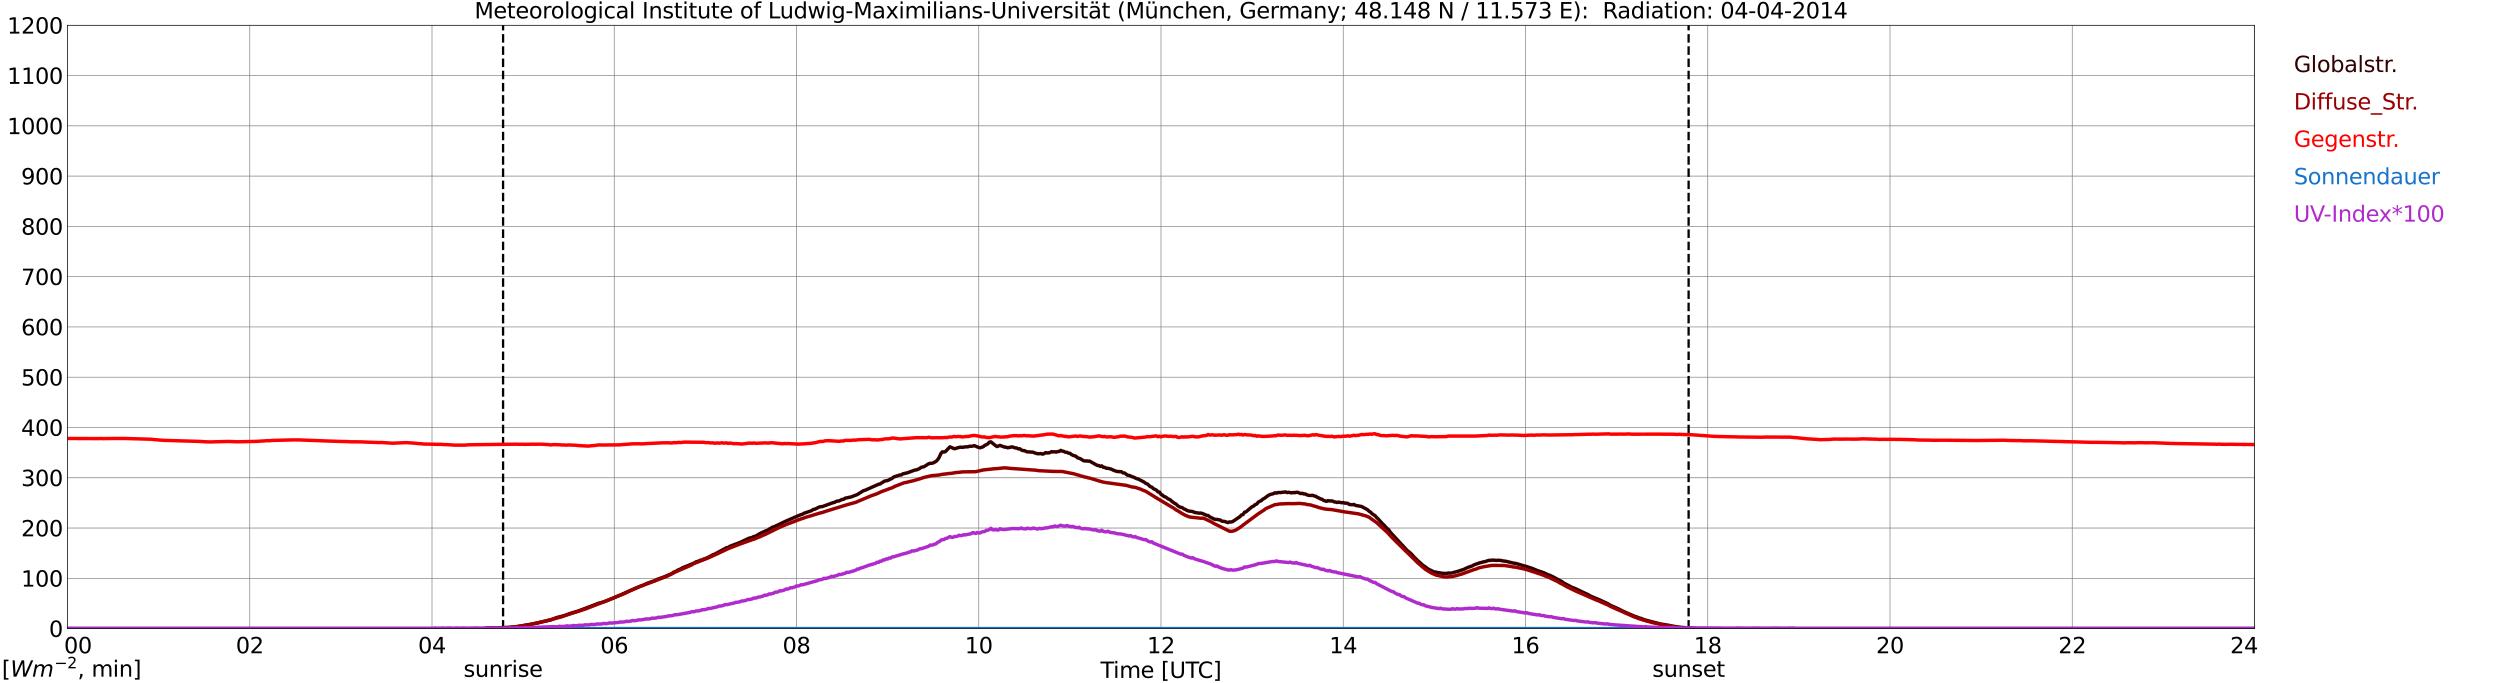 <?xml version="1.0" encoding="utf-8" standalone="no"?>
<!DOCTYPE svg PUBLIC "-//W3C//DTD SVG 1.1//EN"
  "http://www.w3.org/Graphics/SVG/1.1/DTD/svg11.dtd">
<svg xmlns:xlink="http://www.w3.org/1999/xlink" width="1085.4pt" height="296.64pt" viewBox="0 0 1085.4 296.64" xmlns="http://www.w3.org/2000/svg" version="1.1">
 <defs>
  <style type="text/css">*{stroke-linejoin: round; stroke-linecap: butt}</style>
 </defs>
 <g id="figure_1">
  <g id="patch_1">
   <path d="M 0 296.64 
L 1085.4 296.64 
L 1085.4 0 
L 0 0 
z
" style="fill: #ffffff"/>
  </g>
  <g id="axes_1">
   <g id="patch_2">
    <path d="M 29.306 272.909 
L 978.814 272.909 
L 978.814 10.976 
L 29.306 10.976 
z
" style="fill: #ffffff"/>
   </g>
   <g id="patch_3">
    <path d="M 978.814 272.909 
L 978.814 272.909 
L 978.814 10.976 
L 978.814 10.976 
z
" clip-path="url(#p30ec0cc47d)" style="fill: #d3d3d3; opacity: 0.25; stroke: #d3d3d3; stroke-linejoin: miter"/>
   </g>
   <g id="matplotlib.axis_1">
    <g id="xtick_1">
     <g id="line2d_1">
      <path d="M 29.306 272.909 
L 29.306 10.976 
" clip-path="url(#p30ec0cc47d)" style="fill: none; stroke: #808080; stroke-width: 0.3; stroke-linecap: square"/>
     </g>
     <g id="line2d_2"/>
     <g id="text_1">
      <!--    00 -->
      <g transform="translate(18.733 283.627) scale(0.095 -0.095)">
       <defs>
        <path id="DejaVuSans-20" transform="scale(0.016)"/>
        <path id="DejaVuSans-30" d="M 2034 4250 
Q 1547 4250 1301 3770 
Q 1056 3291 1056 2328 
Q 1056 1369 1301 889 
Q 1547 409 2034 409 
Q 2525 409 2770 889 
Q 3016 1369 3016 2328 
Q 3016 3291 2770 3770 
Q 2525 4250 2034 4250 
z
M 2034 4750 
Q 2819 4750 3233 4129 
Q 3647 3509 3647 2328 
Q 3647 1150 3233 529 
Q 2819 -91 2034 -91 
Q 1250 -91 836 529 
Q 422 1150 422 2328 
Q 422 3509 836 4129 
Q 1250 4750 2034 4750 
z
" transform="scale(0.016)"/>
       </defs>
       <use xlink:href="#DejaVuSans-20"/>
       <use xlink:href="#DejaVuSans-20" transform="translate(31.787 0)"/>
       <use xlink:href="#DejaVuSans-20" transform="translate(63.574 0)"/>
       <use xlink:href="#DejaVuSans-30" transform="translate(95.361 0)"/>
       <use xlink:href="#DejaVuSans-30" transform="translate(158.984 0)"/>
      </g>
     </g>
    </g>
    <g id="xtick_2">
     <g id="line2d_3">
      <path d="M 108.431 272.909 
L 108.431 10.976 
" clip-path="url(#p30ec0cc47d)" style="fill: none; stroke: #808080; stroke-width: 0.3; stroke-linecap: square"/>
     </g>
     <g id="line2d_4"/>
     <g id="text_2">
      <!-- 02 -->
      <g transform="translate(102.387 283.627) scale(0.095 -0.095)">
       <defs>
        <path id="DejaVuSans-32" d="M 1228 531 
L 3431 531 
L 3431 0 
L 469 0 
L 469 531 
Q 828 903 1448 1529 
Q 2069 2156 2228 2338 
Q 2531 2678 2651 2914 
Q 2772 3150 2772 3378 
Q 2772 3750 2511 3984 
Q 2250 4219 1831 4219 
Q 1534 4219 1204 4116 
Q 875 4013 500 3803 
L 500 4441 
Q 881 4594 1212 4672 
Q 1544 4750 1819 4750 
Q 2544 4750 2975 4387 
Q 3406 4025 3406 3419 
Q 3406 3131 3298 2873 
Q 3191 2616 2906 2266 
Q 2828 2175 2409 1742 
Q 1991 1309 1228 531 
z
" transform="scale(0.016)"/>
       </defs>
       <use xlink:href="#DejaVuSans-30"/>
       <use xlink:href="#DejaVuSans-32" transform="translate(63.623 0)"/>
      </g>
     </g>
    </g>
    <g id="xtick_3">
     <g id="line2d_5">
      <path d="M 187.557 272.909 
L 187.557 10.976 
" clip-path="url(#p30ec0cc47d)" style="fill: none; stroke: #808080; stroke-width: 0.3; stroke-linecap: square"/>
     </g>
     <g id="line2d_6"/>
     <g id="text_3">
      <!-- 04 -->
      <g transform="translate(181.513 283.627) scale(0.095 -0.095)">
       <defs>
        <path id="DejaVuSans-34" d="M 2419 4116 
L 825 1625 
L 2419 1625 
L 2419 4116 
z
M 2253 4666 
L 3047 4666 
L 3047 1625 
L 3713 1625 
L 3713 1100 
L 3047 1100 
L 3047 0 
L 2419 0 
L 2419 1100 
L 313 1100 
L 313 1709 
L 2253 4666 
z
" transform="scale(0.016)"/>
       </defs>
       <use xlink:href="#DejaVuSans-30"/>
       <use xlink:href="#DejaVuSans-34" transform="translate(63.623 0)"/>
      </g>
     </g>
    </g>
    <g id="xtick_4">
     <g id="line2d_7">
      <path d="M 266.683 272.909 
L 266.683 10.976 
" clip-path="url(#p30ec0cc47d)" style="fill: none; stroke: #808080; stroke-width: 0.3; stroke-linecap: square"/>
     </g>
     <g id="line2d_8"/>
     <g id="text_4">
      <!-- 06 -->
      <g transform="translate(260.638 283.627) scale(0.095 -0.095)">
       <defs>
        <path id="DejaVuSans-36" d="M 2113 2584 
Q 1688 2584 1439 2293 
Q 1191 2003 1191 1497 
Q 1191 994 1439 701 
Q 1688 409 2113 409 
Q 2538 409 2786 701 
Q 3034 994 3034 1497 
Q 3034 2003 2786 2293 
Q 2538 2584 2113 2584 
z
M 3366 4563 
L 3366 3988 
Q 3128 4100 2886 4159 
Q 2644 4219 2406 4219 
Q 1781 4219 1451 3797 
Q 1122 3375 1075 2522 
Q 1259 2794 1537 2939 
Q 1816 3084 2150 3084 
Q 2853 3084 3261 2657 
Q 3669 2231 3669 1497 
Q 3669 778 3244 343 
Q 2819 -91 2113 -91 
Q 1303 -91 875 529 
Q 447 1150 447 2328 
Q 447 3434 972 4092 
Q 1497 4750 2381 4750 
Q 2619 4750 2861 4703 
Q 3103 4656 3366 4563 
z
" transform="scale(0.016)"/>
       </defs>
       <use xlink:href="#DejaVuSans-30"/>
       <use xlink:href="#DejaVuSans-36" transform="translate(63.623 0)"/>
      </g>
     </g>
    </g>
    <g id="xtick_5">
     <g id="line2d_9">
      <path d="M 345.808 272.909 
L 345.808 10.976 
" clip-path="url(#p30ec0cc47d)" style="fill: none; stroke: #808080; stroke-width: 0.3; stroke-linecap: square"/>
     </g>
     <g id="line2d_10"/>
     <g id="text_5">
      <!-- 08 -->
      <g transform="translate(339.764 283.627) scale(0.095 -0.095)">
       <defs>
        <path id="DejaVuSans-38" d="M 2034 2216 
Q 1584 2216 1326 1975 
Q 1069 1734 1069 1313 
Q 1069 891 1326 650 
Q 1584 409 2034 409 
Q 2484 409 2743 651 
Q 3003 894 3003 1313 
Q 3003 1734 2745 1975 
Q 2488 2216 2034 2216 
z
M 1403 2484 
Q 997 2584 770 2862 
Q 544 3141 544 3541 
Q 544 4100 942 4425 
Q 1341 4750 2034 4750 
Q 2731 4750 3128 4425 
Q 3525 4100 3525 3541 
Q 3525 3141 3298 2862 
Q 3072 2584 2669 2484 
Q 3125 2378 3379 2068 
Q 3634 1759 3634 1313 
Q 3634 634 3220 271 
Q 2806 -91 2034 -91 
Q 1263 -91 848 271 
Q 434 634 434 1313 
Q 434 1759 690 2068 
Q 947 2378 1403 2484 
z
M 1172 3481 
Q 1172 3119 1398 2916 
Q 1625 2713 2034 2713 
Q 2441 2713 2670 2916 
Q 2900 3119 2900 3481 
Q 2900 3844 2670 4047 
Q 2441 4250 2034 4250 
Q 1625 4250 1398 4047 
Q 1172 3844 1172 3481 
z
" transform="scale(0.016)"/>
       </defs>
       <use xlink:href="#DejaVuSans-30"/>
       <use xlink:href="#DejaVuSans-38" transform="translate(63.623 0)"/>
      </g>
     </g>
    </g>
    <g id="xtick_6">
     <g id="line2d_11">
      <path d="M 424.934 272.909 
L 424.934 10.976 
" clip-path="url(#p30ec0cc47d)" style="fill: none; stroke: #808080; stroke-width: 0.3; stroke-linecap: square"/>
     </g>
     <g id="line2d_12"/>
     <g id="text_6">
      <!-- 10 -->
      <g transform="translate(418.89 283.627) scale(0.095 -0.095)">
       <defs>
        <path id="DejaVuSans-31" d="M 794 531 
L 1825 531 
L 1825 4091 
L 703 3866 
L 703 4441 
L 1819 4666 
L 2450 4666 
L 2450 531 
L 3481 531 
L 3481 0 
L 794 0 
L 794 531 
z
" transform="scale(0.016)"/>
       </defs>
       <use xlink:href="#DejaVuSans-31"/>
       <use xlink:href="#DejaVuSans-30" transform="translate(63.623 0)"/>
      </g>
     </g>
    </g>
    <g id="xtick_7">
     <g id="line2d_13">
      <path d="M 504.06 272.909 
L 504.06 10.976 
" clip-path="url(#p30ec0cc47d)" style="fill: none; stroke: #808080; stroke-width: 0.3; stroke-linecap: square"/>
     </g>
     <g id="line2d_14"/>
     <g id="text_7">
      <!-- 12 -->
      <g transform="translate(498.015 283.627) scale(0.095 -0.095)">
       <use xlink:href="#DejaVuSans-31"/>
       <use xlink:href="#DejaVuSans-32" transform="translate(63.623 0)"/>
      </g>
     </g>
    </g>
    <g id="xtick_8">
     <g id="line2d_15">
      <path d="M 583.185 272.909 
L 583.185 10.976 
" clip-path="url(#p30ec0cc47d)" style="fill: none; stroke: #808080; stroke-width: 0.3; stroke-linecap: square"/>
     </g>
     <g id="line2d_16"/>
     <g id="text_8">
      <!-- 14 -->
      <g transform="translate(577.141 283.627) scale(0.095 -0.095)">
       <use xlink:href="#DejaVuSans-31"/>
       <use xlink:href="#DejaVuSans-34" transform="translate(63.623 0)"/>
      </g>
     </g>
    </g>
    <g id="xtick_9">
     <g id="line2d_17">
      <path d="M 662.311 272.909 
L 662.311 10.976 
" clip-path="url(#p30ec0cc47d)" style="fill: none; stroke: #808080; stroke-width: 0.3; stroke-linecap: square"/>
     </g>
     <g id="line2d_18"/>
     <g id="text_9">
      <!-- 16 -->
      <g transform="translate(656.267 283.627) scale(0.095 -0.095)">
       <use xlink:href="#DejaVuSans-31"/>
       <use xlink:href="#DejaVuSans-36" transform="translate(63.623 0)"/>
      </g>
     </g>
    </g>
    <g id="xtick_10">
     <g id="line2d_19">
      <path d="M 741.437 272.909 
L 741.437 10.976 
" clip-path="url(#p30ec0cc47d)" style="fill: none; stroke: #808080; stroke-width: 0.3; stroke-linecap: square"/>
     </g>
     <g id="line2d_20"/>
     <g id="text_10">
      <!-- 18 -->
      <g transform="translate(735.392 283.627) scale(0.095 -0.095)">
       <use xlink:href="#DejaVuSans-31"/>
       <use xlink:href="#DejaVuSans-38" transform="translate(63.623 0)"/>
      </g>
     </g>
    </g>
    <g id="xtick_11">
     <g id="line2d_21">
      <path d="M 820.562 272.909 
L 820.562 10.976 
" clip-path="url(#p30ec0cc47d)" style="fill: none; stroke: #808080; stroke-width: 0.3; stroke-linecap: square"/>
     </g>
     <g id="line2d_22"/>
     <g id="text_11">
      <!-- 20 -->
      <g transform="translate(814.518 283.627) scale(0.095 -0.095)">
       <use xlink:href="#DejaVuSans-32"/>
       <use xlink:href="#DejaVuSans-30" transform="translate(63.623 0)"/>
      </g>
     </g>
    </g>
    <g id="xtick_12">
     <g id="line2d_23">
      <path d="M 899.688 272.909 
L 899.688 10.976 
" clip-path="url(#p30ec0cc47d)" style="fill: none; stroke: #808080; stroke-width: 0.3; stroke-linecap: square"/>
     </g>
     <g id="line2d_24"/>
     <g id="text_12">
      <!-- 22 -->
      <g transform="translate(893.644 283.627) scale(0.095 -0.095)">
       <use xlink:href="#DejaVuSans-32"/>
       <use xlink:href="#DejaVuSans-32" transform="translate(63.623 0)"/>
      </g>
     </g>
    </g>
    <g id="xtick_13">
     <g id="line2d_25">
      <path d="M 978.814 272.909 
L 978.814 10.976 
" clip-path="url(#p30ec0cc47d)" style="fill: none; stroke: #808080; stroke-width: 0.3; stroke-linecap: square"/>
     </g>
     <g id="line2d_26"/>
     <g id="text_13">
      <!-- 24    -->
      <g transform="translate(968.241 283.627) scale(0.095 -0.095)">
       <use xlink:href="#DejaVuSans-32"/>
       <use xlink:href="#DejaVuSans-34" transform="translate(63.623 0)"/>
       <use xlink:href="#DejaVuSans-20" transform="translate(127.246 0)"/>
       <use xlink:href="#DejaVuSans-20" transform="translate(159.033 0)"/>
       <use xlink:href="#DejaVuSans-20" transform="translate(190.82 0)"/>
      </g>
     </g>
    </g>
    <g id="text_14">
     <!-- Time [UTC] -->
     <g transform="translate(477.806 294.322) scale(0.095 -0.095)">
      <defs>
       <path id="DejaVuSans-54" d="M -19 4666 
L 3928 4666 
L 3928 4134 
L 2272 4134 
L 2272 0 
L 1638 0 
L 1638 4134 
L -19 4134 
L -19 4666 
z
" transform="scale(0.016)"/>
       <path id="DejaVuSans-69" d="M 603 3500 
L 1178 3500 
L 1178 0 
L 603 0 
L 603 3500 
z
M 603 4863 
L 1178 4863 
L 1178 4134 
L 603 4134 
L 603 4863 
z
" transform="scale(0.016)"/>
       <path id="DejaVuSans-6d" d="M 3328 2828 
Q 3544 3216 3844 3400 
Q 4144 3584 4550 3584 
Q 5097 3584 5394 3201 
Q 5691 2819 5691 2113 
L 5691 0 
L 5113 0 
L 5113 2094 
Q 5113 2597 4934 2840 
Q 4756 3084 4391 3084 
Q 3944 3084 3684 2787 
Q 3425 2491 3425 1978 
L 3425 0 
L 2847 0 
L 2847 2094 
Q 2847 2600 2669 2842 
Q 2491 3084 2119 3084 
Q 1678 3084 1418 2786 
Q 1159 2488 1159 1978 
L 1159 0 
L 581 0 
L 581 3500 
L 1159 3500 
L 1159 2956 
Q 1356 3278 1631 3431 
Q 1906 3584 2284 3584 
Q 2666 3584 2933 3390 
Q 3200 3197 3328 2828 
z
" transform="scale(0.016)"/>
       <path id="DejaVuSans-65" d="M 3597 1894 
L 3597 1613 
L 953 1613 
Q 991 1019 1311 708 
Q 1631 397 2203 397 
Q 2534 397 2845 478 
Q 3156 559 3463 722 
L 3463 178 
Q 3153 47 2828 -22 
Q 2503 -91 2169 -91 
Q 1331 -91 842 396 
Q 353 884 353 1716 
Q 353 2575 817 3079 
Q 1281 3584 2069 3584 
Q 2775 3584 3186 3129 
Q 3597 2675 3597 1894 
z
M 3022 2063 
Q 3016 2534 2758 2815 
Q 2500 3097 2075 3097 
Q 1594 3097 1305 2825 
Q 1016 2553 972 2059 
L 3022 2063 
z
" transform="scale(0.016)"/>
       <path id="DejaVuSans-5b" d="M 550 4863 
L 1875 4863 
L 1875 4416 
L 1125 4416 
L 1125 -397 
L 1875 -397 
L 1875 -844 
L 550 -844 
L 550 4863 
z
" transform="scale(0.016)"/>
       <path id="DejaVuSans-55" d="M 556 4666 
L 1191 4666 
L 1191 1831 
Q 1191 1081 1462 751 
Q 1734 422 2344 422 
Q 2950 422 3222 751 
Q 3494 1081 3494 1831 
L 3494 4666 
L 4128 4666 
L 4128 1753 
Q 4128 841 3676 375 
Q 3225 -91 2344 -91 
Q 1459 -91 1007 375 
Q 556 841 556 1753 
L 556 4666 
z
" transform="scale(0.016)"/>
       <path id="DejaVuSans-43" d="M 4122 4306 
L 4122 3641 
Q 3803 3938 3442 4084 
Q 3081 4231 2675 4231 
Q 1875 4231 1450 3742 
Q 1025 3253 1025 2328 
Q 1025 1406 1450 917 
Q 1875 428 2675 428 
Q 3081 428 3442 575 
Q 3803 722 4122 1019 
L 4122 359 
Q 3791 134 3420 21 
Q 3050 -91 2638 -91 
Q 1578 -91 968 557 
Q 359 1206 359 2328 
Q 359 3453 968 4101 
Q 1578 4750 2638 4750 
Q 3056 4750 3426 4639 
Q 3797 4528 4122 4306 
z
" transform="scale(0.016)"/>
       <path id="DejaVuSans-5d" d="M 1947 4863 
L 1947 -844 
L 622 -844 
L 622 -397 
L 1369 -397 
L 1369 4416 
L 622 4416 
L 622 4863 
L 1947 4863 
z
" transform="scale(0.016)"/>
      </defs>
      <use xlink:href="#DejaVuSans-54"/>
      <use xlink:href="#DejaVuSans-69" transform="translate(57.959 0)"/>
      <use xlink:href="#DejaVuSans-6d" transform="translate(85.742 0)"/>
      <use xlink:href="#DejaVuSans-65" transform="translate(183.154 0)"/>
      <use xlink:href="#DejaVuSans-20" transform="translate(244.678 0)"/>
      <use xlink:href="#DejaVuSans-5b" transform="translate(276.465 0)"/>
      <use xlink:href="#DejaVuSans-55" transform="translate(315.479 0)"/>
      <use xlink:href="#DejaVuSans-54" transform="translate(388.672 0)"/>
      <use xlink:href="#DejaVuSans-43" transform="translate(443.881 0)"/>
      <use xlink:href="#DejaVuSans-5d" transform="translate(513.705 0)"/>
     </g>
    </g>
   </g>
   <g id="matplotlib.axis_2">
    <g id="ytick_1">
     <g id="line2d_27">
      <path d="M 29.306 272.909 
L 978.814 272.909 
" clip-path="url(#p30ec0cc47d)" style="fill: none; stroke: #808080; stroke-width: 0.3; stroke-linecap: square"/>
     </g>
     <g id="line2d_28"/>
     <g id="text_15">
      <!-- 0 -->
      <g transform="translate(21.261 276.518) scale(0.095 -0.095)">
       <use xlink:href="#DejaVuSans-30"/>
      </g>
     </g>
    </g>
    <g id="ytick_2">
     <g id="line2d_29">
      <path d="M 29.306 251.081 
L 978.814 251.081 
" clip-path="url(#p30ec0cc47d)" style="fill: none; stroke: #808080; stroke-width: 0.3; stroke-linecap: square"/>
     </g>
     <g id="line2d_30"/>
     <g id="text_16">
      <!-- 100 -->
      <g transform="translate(9.173 254.69) scale(0.095 -0.095)">
       <use xlink:href="#DejaVuSans-31"/>
       <use xlink:href="#DejaVuSans-30" transform="translate(63.623 0)"/>
       <use xlink:href="#DejaVuSans-30" transform="translate(127.246 0)"/>
      </g>
     </g>
    </g>
    <g id="ytick_3">
     <g id="line2d_31">
      <path d="M 29.306 229.253 
L 978.814 229.253 
" clip-path="url(#p30ec0cc47d)" style="fill: none; stroke: #808080; stroke-width: 0.3; stroke-linecap: square"/>
     </g>
     <g id="line2d_32"/>
     <g id="text_17">
      <!-- 200 -->
      <g transform="translate(9.173 232.863) scale(0.095 -0.095)">
       <use xlink:href="#DejaVuSans-32"/>
       <use xlink:href="#DejaVuSans-30" transform="translate(63.623 0)"/>
       <use xlink:href="#DejaVuSans-30" transform="translate(127.246 0)"/>
      </g>
     </g>
    </g>
    <g id="ytick_4">
     <g id="line2d_33">
      <path d="M 29.306 207.426 
L 978.814 207.426 
" clip-path="url(#p30ec0cc47d)" style="fill: none; stroke: #808080; stroke-width: 0.3; stroke-linecap: square"/>
     </g>
     <g id="line2d_34"/>
     <g id="text_18">
      <!-- 300 -->
      <g transform="translate(9.173 211.035) scale(0.095 -0.095)">
       <defs>
        <path id="DejaVuSans-33" d="M 2597 2516 
Q 3050 2419 3304 2112 
Q 3559 1806 3559 1356 
Q 3559 666 3084 287 
Q 2609 -91 1734 -91 
Q 1441 -91 1130 -33 
Q 819 25 488 141 
L 488 750 
Q 750 597 1062 519 
Q 1375 441 1716 441 
Q 2309 441 2620 675 
Q 2931 909 2931 1356 
Q 2931 1769 2642 2001 
Q 2353 2234 1838 2234 
L 1294 2234 
L 1294 2753 
L 1863 2753 
Q 2328 2753 2575 2939 
Q 2822 3125 2822 3475 
Q 2822 3834 2567 4026 
Q 2313 4219 1838 4219 
Q 1578 4219 1281 4162 
Q 984 4106 628 3988 
L 628 4550 
Q 988 4650 1302 4700 
Q 1616 4750 1894 4750 
Q 2613 4750 3031 4423 
Q 3450 4097 3450 3541 
Q 3450 3153 3228 2886 
Q 3006 2619 2597 2516 
z
" transform="scale(0.016)"/>
       </defs>
       <use xlink:href="#DejaVuSans-33"/>
       <use xlink:href="#DejaVuSans-30" transform="translate(63.623 0)"/>
       <use xlink:href="#DejaVuSans-30" transform="translate(127.246 0)"/>
      </g>
     </g>
    </g>
    <g id="ytick_5">
     <g id="line2d_35">
      <path d="M 29.306 185.598 
L 978.814 185.598 
" clip-path="url(#p30ec0cc47d)" style="fill: none; stroke: #808080; stroke-width: 0.3; stroke-linecap: square"/>
     </g>
     <g id="line2d_36"/>
     <g id="text_19">
      <!-- 400 -->
      <g transform="translate(9.173 189.207) scale(0.095 -0.095)">
       <use xlink:href="#DejaVuSans-34"/>
       <use xlink:href="#DejaVuSans-30" transform="translate(63.623 0)"/>
       <use xlink:href="#DejaVuSans-30" transform="translate(127.246 0)"/>
      </g>
     </g>
    </g>
    <g id="ytick_6">
     <g id="line2d_37">
      <path d="M 29.306 163.77 
L 978.814 163.77 
" clip-path="url(#p30ec0cc47d)" style="fill: none; stroke: #808080; stroke-width: 0.3; stroke-linecap: square"/>
     </g>
     <g id="line2d_38"/>
     <g id="text_20">
      <!-- 500 -->
      <g transform="translate(9.173 167.379) scale(0.095 -0.095)">
       <defs>
        <path id="DejaVuSans-35" d="M 691 4666 
L 3169 4666 
L 3169 4134 
L 1269 4134 
L 1269 2991 
Q 1406 3038 1543 3061 
Q 1681 3084 1819 3084 
Q 2600 3084 3056 2656 
Q 3513 2228 3513 1497 
Q 3513 744 3044 326 
Q 2575 -91 1722 -91 
Q 1428 -91 1123 -41 
Q 819 9 494 109 
L 494 744 
Q 775 591 1075 516 
Q 1375 441 1709 441 
Q 2250 441 2565 725 
Q 2881 1009 2881 1497 
Q 2881 1984 2565 2268 
Q 2250 2553 1709 2553 
Q 1456 2553 1204 2497 
Q 953 2441 691 2322 
L 691 4666 
z
" transform="scale(0.016)"/>
       </defs>
       <use xlink:href="#DejaVuSans-35"/>
       <use xlink:href="#DejaVuSans-30" transform="translate(63.623 0)"/>
       <use xlink:href="#DejaVuSans-30" transform="translate(127.246 0)"/>
      </g>
     </g>
    </g>
    <g id="ytick_7">
     <g id="line2d_39">
      <path d="M 29.306 141.942 
L 978.814 141.942 
" clip-path="url(#p30ec0cc47d)" style="fill: none; stroke: #808080; stroke-width: 0.3; stroke-linecap: square"/>
     </g>
     <g id="line2d_40"/>
     <g id="text_21">
      <!-- 600 -->
      <g transform="translate(9.173 145.551) scale(0.095 -0.095)">
       <use xlink:href="#DejaVuSans-36"/>
       <use xlink:href="#DejaVuSans-30" transform="translate(63.623 0)"/>
       <use xlink:href="#DejaVuSans-30" transform="translate(127.246 0)"/>
      </g>
     </g>
    </g>
    <g id="ytick_8">
     <g id="line2d_41">
      <path d="M 29.306 120.114 
L 978.814 120.114 
" clip-path="url(#p30ec0cc47d)" style="fill: none; stroke: #808080; stroke-width: 0.3; stroke-linecap: square"/>
     </g>
     <g id="line2d_42"/>
     <g id="text_22">
      <!-- 700 -->
      <g transform="translate(9.173 123.724) scale(0.095 -0.095)">
       <defs>
        <path id="DejaVuSans-37" d="M 525 4666 
L 3525 4666 
L 3525 4397 
L 1831 0 
L 1172 0 
L 2766 4134 
L 525 4134 
L 525 4666 
z
" transform="scale(0.016)"/>
       </defs>
       <use xlink:href="#DejaVuSans-37"/>
       <use xlink:href="#DejaVuSans-30" transform="translate(63.623 0)"/>
       <use xlink:href="#DejaVuSans-30" transform="translate(127.246 0)"/>
      </g>
     </g>
    </g>
    <g id="ytick_9">
     <g id="line2d_43">
      <path d="M 29.306 98.287 
L 978.814 98.287 
" clip-path="url(#p30ec0cc47d)" style="fill: none; stroke: #808080; stroke-width: 0.3; stroke-linecap: square"/>
     </g>
     <g id="line2d_44"/>
     <g id="text_23">
      <!-- 800 -->
      <g transform="translate(9.173 101.896) scale(0.095 -0.095)">
       <use xlink:href="#DejaVuSans-38"/>
       <use xlink:href="#DejaVuSans-30" transform="translate(63.623 0)"/>
       <use xlink:href="#DejaVuSans-30" transform="translate(127.246 0)"/>
      </g>
     </g>
    </g>
    <g id="ytick_10">
     <g id="line2d_45">
      <path d="M 29.306 76.459 
L 978.814 76.459 
" clip-path="url(#p30ec0cc47d)" style="fill: none; stroke: #808080; stroke-width: 0.3; stroke-linecap: square"/>
     </g>
     <g id="line2d_46"/>
     <g id="text_24">
      <!-- 900 -->
      <g transform="translate(9.173 80.068) scale(0.095 -0.095)">
       <defs>
        <path id="DejaVuSans-39" d="M 703 97 
L 703 672 
Q 941 559 1184 500 
Q 1428 441 1663 441 
Q 2288 441 2617 861 
Q 2947 1281 2994 2138 
Q 2813 1869 2534 1725 
Q 2256 1581 1919 1581 
Q 1219 1581 811 2004 
Q 403 2428 403 3163 
Q 403 3881 828 4315 
Q 1253 4750 1959 4750 
Q 2769 4750 3195 4129 
Q 3622 3509 3622 2328 
Q 3622 1225 3098 567 
Q 2575 -91 1691 -91 
Q 1453 -91 1209 -44 
Q 966 3 703 97 
z
M 1959 2075 
Q 2384 2075 2632 2365 
Q 2881 2656 2881 3163 
Q 2881 3666 2632 3958 
Q 2384 4250 1959 4250 
Q 1534 4250 1286 3958 
Q 1038 3666 1038 3163 
Q 1038 2656 1286 2365 
Q 1534 2075 1959 2075 
z
" transform="scale(0.016)"/>
       </defs>
       <use xlink:href="#DejaVuSans-39"/>
       <use xlink:href="#DejaVuSans-30" transform="translate(63.623 0)"/>
       <use xlink:href="#DejaVuSans-30" transform="translate(127.246 0)"/>
      </g>
     </g>
    </g>
    <g id="ytick_11">
     <g id="line2d_47">
      <path d="M 29.306 54.631 
L 978.814 54.631 
" clip-path="url(#p30ec0cc47d)" style="fill: none; stroke: #808080; stroke-width: 0.3; stroke-linecap: square"/>
     </g>
     <g id="line2d_48"/>
     <g id="text_25">
      <!-- 1000 -->
      <g transform="translate(3.128 58.24) scale(0.095 -0.095)">
       <use xlink:href="#DejaVuSans-31"/>
       <use xlink:href="#DejaVuSans-30" transform="translate(63.623 0)"/>
       <use xlink:href="#DejaVuSans-30" transform="translate(127.246 0)"/>
       <use xlink:href="#DejaVuSans-30" transform="translate(190.869 0)"/>
      </g>
     </g>
    </g>
    <g id="ytick_12">
     <g id="line2d_49">
      <path d="M 29.306 32.803 
L 978.814 32.803 
" clip-path="url(#p30ec0cc47d)" style="fill: none; stroke: #808080; stroke-width: 0.3; stroke-linecap: square"/>
     </g>
     <g id="line2d_50"/>
     <g id="text_26">
      <!-- 1100 -->
      <g transform="translate(3.128 36.413) scale(0.095 -0.095)">
       <use xlink:href="#DejaVuSans-31"/>
       <use xlink:href="#DejaVuSans-31" transform="translate(63.623 0)"/>
       <use xlink:href="#DejaVuSans-30" transform="translate(127.246 0)"/>
       <use xlink:href="#DejaVuSans-30" transform="translate(190.869 0)"/>
      </g>
     </g>
    </g>
    <g id="ytick_13">
     <g id="line2d_51">
      <path d="M 29.306 10.976 
L 978.814 10.976 
" clip-path="url(#p30ec0cc47d)" style="fill: none; stroke: #808080; stroke-width: 0.3; stroke-linecap: square"/>
     </g>
     <g id="line2d_52"/>
     <g id="text_27">
      <!-- 1200 -->
      <g transform="translate(3.128 14.585) scale(0.095 -0.095)">
       <use xlink:href="#DejaVuSans-31"/>
       <use xlink:href="#DejaVuSans-32" transform="translate(63.623 0)"/>
       <use xlink:href="#DejaVuSans-30" transform="translate(127.246 0)"/>
       <use xlink:href="#DejaVuSans-30" transform="translate(190.869 0)"/>
      </g>
     </g>
    </g>
   </g>
   <g id="line2d_53">
    <path d="M 218.416 272.909 
L 218.416 10.976 
" clip-path="url(#p30ec0cc47d)" style="fill: none; stroke-dasharray: 3.7,1.6; stroke-dashoffset: 0; stroke: #000000"/>
   </g>
   <g id="line2d_54">
    <path d="M 733.129 272.909 
L 733.129 10.976 
" clip-path="url(#p30ec0cc47d)" style="fill: none; stroke-dasharray: 3.7,1.6; stroke-dashoffset: 0; stroke: #000000"/>
   </g>
   <g id="line2d_55">
    <path d="M 29.306 272.909 
L 210.635 272.909 
L 211.295 272.662 
L 211.954 272.721 
L 213.932 272.514 
L 214.592 272.634 
L 219.867 272.426 
L 220.526 272.485 
L 221.186 272.337 
L 223.823 272.188 
L 233.714 270.412 
L 234.373 270.174 
L 237.67 269.493 
L 238.329 269.285 
L 238.989 269.198 
L 241.626 268.131 
L 244.923 267.301 
L 247.561 266.323 
L 250.858 265.348 
L 256.792 263.097 
L 260.089 261.822 
L 261.408 261.526 
L 262.726 261.083 
L 269.32 258.358 
L 271.958 257.143 
L 274.595 255.96 
L 276.573 255.1 
L 277.892 254.567 
L 279.211 254.093 
L 281.189 253.174 
L 283.167 252.463 
L 284.486 252.048 
L 285.145 251.605 
L 287.124 250.893 
L 288.442 250.42 
L 291.739 248.999 
L 292.399 248.466 
L 293.717 247.903 
L 294.377 247.458 
L 295.696 246.925 
L 296.355 246.482 
L 298.333 245.711 
L 301.63 244.319 
L 302.289 243.876 
L 302.949 243.756 
L 304.267 243.164 
L 304.927 243.105 
L 305.586 242.69 
L 306.246 242.511 
L 307.564 241.92 
L 308.883 241.208 
L 309.543 240.824 
L 310.202 240.647 
L 315.477 237.773 
L 316.136 237.714 
L 316.796 237.212 
L 321.411 235.463 
L 325.368 233.597 
L 326.027 233.51 
L 326.686 233.272 
L 327.346 232.888 
L 328.005 232.829 
L 329.983 231.613 
L 332.621 230.399 
L 333.28 230.192 
L 333.94 229.718 
L 334.599 229.393 
L 335.258 228.917 
L 335.918 228.771 
L 341.193 226.252 
L 347.127 223.676 
L 348.446 223.231 
L 349.105 222.816 
L 350.424 222.373 
L 352.402 221.692 
L 353.062 221.188 
L 353.721 221.098 
L 355.699 220.123 
L 356.359 219.974 
L 357.018 219.944 
L 360.315 218.73 
L 361.634 218.256 
L 362.293 218.139 
L 362.952 217.724 
L 363.612 217.545 
L 364.271 217.486 
L 365.59 216.835 
L 366.249 216.774 
L 366.909 216.301 
L 369.546 215.738 
L 370.865 215.235 
L 372.184 214.731 
L 374.821 213.072 
L 375.481 212.896 
L 381.415 210.259 
L 382.074 210.11 
L 384.053 208.868 
L 385.371 208.63 
L 387.349 207.653 
L 388.009 207.089 
L 390.646 206.232 
L 391.306 206.232 
L 391.965 205.727 
L 393.943 205.284 
L 397.24 204.068 
L 397.899 204.009 
L 399.218 203.449 
L 399.878 202.914 
L 401.196 202.619 
L 403.175 201.344 
L 403.834 201.168 
L 404.493 201.137 
L 405.153 200.989 
L 406.471 200.249 
L 407.131 199.537 
L 407.79 198.502 
L 408.45 196.992 
L 409.109 196.162 
L 409.768 196.25 
L 410.428 196.103 
L 412.406 193.999 
L 414.384 194.829 
L 416.362 194.266 
L 417.022 194.117 
L 417.681 194.237 
L 419 194.03 
L 420.318 193.971 
L 420.978 193.733 
L 421.637 193.764 
L 422.297 193.674 
L 422.956 193.467 
L 424.934 194.296 
L 425.593 194.386 
L 426.912 193.94 
L 427.572 193.349 
L 428.231 193.082 
L 428.89 192.668 
L 429.55 191.956 
L 430.209 191.838 
L 432.187 193.436 
L 432.847 193.881 
L 434.165 193.377 
L 436.144 194.117 
L 436.803 194.148 
L 437.462 194.414 
L 439.44 193.999 
L 440.759 194.473 
L 441.419 194.503 
L 442.078 194.888 
L 442.737 194.829 
L 443.397 195.333 
L 444.056 195.628 
L 444.716 195.628 
L 446.034 196.221 
L 446.694 196.162 
L 447.353 196.28 
L 448.012 196.25 
L 448.672 196.37 
L 449.331 196.695 
L 450.65 197.02 
L 451.969 196.931 
L 452.628 197.169 
L 453.287 196.961 
L 453.947 196.516 
L 454.606 196.636 
L 455.266 196.636 
L 455.925 196.457 
L 456.584 196.073 
L 457.244 196.221 
L 457.903 196.132 
L 458.563 196.28 
L 459.222 196.042 
L 459.881 196.014 
L 460.541 195.54 
L 461.2 195.835 
L 461.859 195.983 
L 462.519 196.339 
L 463.178 196.37 
L 463.838 196.723 
L 464.497 196.784 
L 465.156 197.317 
L 465.816 197.673 
L 467.134 198.088 
L 467.794 198.738 
L 469.113 199.183 
L 470.431 200.041 
L 471.091 200.131 
L 471.75 200.1 
L 472.409 200.22 
L 473.069 200.19 
L 476.366 202.056 
L 477.025 202.084 
L 477.685 202.499 
L 478.344 202.263 
L 479.003 202.885 
L 479.663 202.914 
L 480.322 203.328 
L 480.981 203.3 
L 482.3 203.625 
L 483.619 204.247 
L 484.938 204.691 
L 486.916 204.811 
L 487.575 205.343 
L 488.235 205.343 
L 489.553 206.349 
L 490.213 206.38 
L 491.532 206.972 
L 492.191 207.179 
L 493.51 207.832 
L 494.169 207.98 
L 496.807 209.342 
L 497.466 209.875 
L 498.125 210.11 
L 499.444 211.296 
L 500.103 211.503 
L 500.763 212.156 
L 502.082 212.806 
L 502.741 213.546 
L 503.4 213.636 
L 504.06 214.642 
L 504.719 214.969 
L 505.379 215.591 
L 506.038 215.768 
L 507.357 216.715 
L 508.016 216.923 
L 508.675 217.604 
L 509.994 218.523 
L 510.654 218.879 
L 511.313 219.56 
L 511.972 220.003 
L 512.632 220.269 
L 513.291 220.389 
L 513.95 220.922 
L 514.61 221.16 
L 515.269 221.572 
L 515.929 221.841 
L 517.907 222.107 
L 518.566 222.463 
L 520.544 222.788 
L 521.204 222.757 
L 521.863 222.875 
L 523.182 223.438 
L 523.841 223.766 
L 524.501 223.794 
L 525.16 224.357 
L 527.138 225.364 
L 527.797 225.512 
L 528.457 225.512 
L 529.116 225.689 
L 529.776 225.75 
L 530.435 226.252 
L 531.754 226.4 
L 533.073 226.905 
L 533.732 226.608 
L 534.391 226.638 
L 535.051 226.518 
L 538.348 224.298 
L 539.007 223.558 
L 539.666 223.41 
L 540.326 222.373 
L 540.985 222.194 
L 543.623 219.974 
L 544.282 219.736 
L 544.941 219.055 
L 545.601 218.879 
L 546.26 218.049 
L 546.919 217.634 
L 547.579 217.396 
L 548.238 216.715 
L 548.898 216.39 
L 550.216 215.412 
L 550.876 214.969 
L 551.535 214.672 
L 552.854 214.347 
L 553.513 213.961 
L 554.173 214.109 
L 554.832 213.843 
L 556.151 213.843 
L 556.81 213.694 
L 557.47 213.694 
L 558.129 213.546 
L 558.788 213.873 
L 559.448 213.725 
L 560.766 213.991 
L 561.426 213.815 
L 562.085 213.932 
L 562.745 213.725 
L 563.404 213.753 
L 564.723 214.288 
L 565.382 214.14 
L 566.042 214.465 
L 566.701 214.434 
L 567.36 214.821 
L 568.02 215.028 
L 568.679 215.118 
L 569.998 215.057 
L 570.657 215.384 
L 571.317 215.471 
L 571.976 215.975 
L 572.635 216.213 
L 573.295 216.598 
L 573.954 216.746 
L 574.613 217.248 
L 575.932 217.663 
L 576.592 217.338 
L 577.251 217.516 
L 577.91 217.455 
L 578.57 217.545 
L 579.229 217.901 
L 579.889 217.96 
L 580.548 218.167 
L 581.207 217.99 
L 582.526 218.285 
L 583.185 218.198 
L 583.845 218.433 
L 584.504 218.433 
L 585.164 218.551 
L 585.823 219.027 
L 587.142 219.145 
L 587.801 218.996 
L 588.46 219.411 
L 591.098 219.885 
L 593.736 221.306 
L 594.395 221.958 
L 595.054 222.343 
L 595.714 223.054 
L 597.032 223.912 
L 597.692 224.713 
L 598.351 225.305 
L 600.329 227.496 
L 600.989 228.059 
L 601.648 228.889 
L 602.967 230.074 
L 603.626 231.08 
L 610.879 238.93 
L 612.198 239.995 
L 612.858 240.617 
L 614.176 242.127 
L 614.836 242.69 
L 615.495 243.4 
L 616.814 244.526 
L 617.473 245.179 
L 619.451 246.6 
L 620.111 247.104 
L 622.748 248.346 
L 623.408 248.377 
L 624.067 248.553 
L 625.386 248.761 
L 626.045 248.881 
L 627.364 248.94 
L 628.023 248.999 
L 628.683 248.791 
L 630.001 248.822 
L 631.32 248.494 
L 633.298 247.931 
L 634.617 247.488 
L 635.276 247.311 
L 637.255 246.362 
L 639.233 245.681 
L 639.892 245.266 
L 642.53 244.319 
L 643.189 244.229 
L 643.848 243.963 
L 644.508 243.904 
L 646.486 243.254 
L 647.145 243.341 
L 647.805 243.164 
L 649.123 243.254 
L 649.783 243.313 
L 650.442 243.223 
L 651.761 243.341 
L 652.42 243.52 
L 653.739 243.668 
L 657.036 244.467 
L 658.355 244.675 
L 662.311 245.86 
L 662.97 246.006 
L 663.63 246.275 
L 664.949 246.659 
L 667.586 247.754 
L 670.224 248.643 
L 672.202 249.562 
L 672.861 249.769 
L 674.18 250.391 
L 675.499 251.101 
L 678.136 252.524 
L 678.796 253.056 
L 682.752 255.13 
L 683.411 255.307 
L 688.686 257.795 
L 689.346 258.09 
L 690.664 258.86 
L 693.961 260.223 
L 695.28 260.816 
L 697.918 262.03 
L 699.236 262.829 
L 702.533 264.28 
L 704.511 265.289 
L 707.149 266.472 
L 709.786 267.598 
L 710.446 267.775 
L 711.765 268.338 
L 712.424 268.456 
L 713.743 269.019 
L 715.062 269.375 
L 717.04 269.907 
L 720.996 270.916 
L 722.974 271.211 
L 723.633 271.39 
L 724.293 271.418 
L 725.612 271.745 
L 728.909 272.278 
L 736.821 272.909 
L 978.154 272.909 
L 978.154 272.909 
" clip-path="url(#p30ec0cc47d)" style="fill: none; stroke: #330000; stroke-width: 1.5; stroke-linecap: square"/>
   </g>
   <g id="line2d_56">
    <path d="M 29.306 272.909 
L 210.635 272.909 
L 211.295 272.708 
L 211.954 272.791 
L 212.614 272.664 
L 215.91 272.623 
L 216.57 272.54 
L 217.229 272.623 
L 217.889 272.54 
L 218.548 272.581 
L 219.867 272.455 
L 221.186 272.455 
L 222.504 272.287 
L 229.757 271.28 
L 233.054 270.482 
L 234.373 270.231 
L 243.604 267.88 
L 244.923 267.375 
L 254.155 264.396 
L 255.473 263.892 
L 266.683 259.526 
L 268.002 258.898 
L 271.298 257.597 
L 272.617 256.924 
L 278.552 254.322 
L 279.211 254.154 
L 279.87 253.818 
L 281.189 253.397 
L 289.761 250.123 
L 290.42 249.704 
L 291.08 249.453 
L 293.058 248.403 
L 298.992 245.842 
L 300.311 245.255 
L 300.971 244.792 
L 307.564 242.191 
L 308.883 241.603 
L 313.499 239.462 
L 314.818 238.831 
L 316.136 238.203 
L 317.455 237.698 
L 320.093 236.649 
L 323.39 235.433 
L 324.708 235.011 
L 325.368 234.719 
L 326.027 234.551 
L 326.686 234.256 
L 327.346 234.088 
L 329.324 233.25 
L 329.983 233.04 
L 331.302 232.368 
L 331.961 232.159 
L 337.896 229.221 
L 339.215 228.631 
L 342.512 227.247 
L 343.171 227.079 
L 343.83 226.743 
L 344.49 226.575 
L 346.468 225.735 
L 347.127 225.567 
L 347.787 225.274 
L 348.446 225.106 
L 349.765 224.602 
L 352.402 223.847 
L 353.721 223.427 
L 356.359 222.629 
L 357.018 222.504 
L 358.996 221.832 
L 367.568 219.186 
L 371.524 218.095 
L 378.118 215.284 
L 380.756 214.36 
L 382.074 213.729 
L 383.393 213.184 
L 384.712 212.723 
L 386.031 212.219 
L 387.349 211.758 
L 388.668 211.086 
L 392.624 209.576 
L 393.284 209.49 
L 394.603 209.154 
L 396.581 208.694 
L 399.218 207.938 
L 401.196 207.266 
L 404.493 206.511 
L 406.471 206.343 
L 407.79 206.216 
L 409.109 205.922 
L 411.087 205.712 
L 411.746 205.588 
L 413.065 205.502 
L 415.043 205.166 
L 417.022 204.998 
L 417.681 204.874 
L 423.615 204.789 
L 426.912 204.033 
L 431.528 203.529 
L 432.847 203.446 
L 436.144 203.11 
L 438.781 203.361 
L 449.991 204.16 
L 450.65 204.328 
L 457.244 204.664 
L 461.2 204.706 
L 466.475 205.756 
L 467.134 206.007 
L 468.453 206.343 
L 469.113 206.594 
L 470.431 206.93 
L 471.091 207.14 
L 471.75 207.225 
L 472.409 207.476 
L 473.069 207.559 
L 478.344 209.154 
L 479.663 209.449 
L 488.894 210.708 
L 490.872 211.254 
L 491.532 211.422 
L 492.85 211.59 
L 495.488 212.47 
L 496.147 212.806 
L 497.466 213.31 
L 502.741 216.584 
L 504.06 217.34 
L 505.379 218.139 
L 508.675 220.11 
L 509.335 220.446 
L 510.654 221.413 
L 511.313 221.747 
L 513.291 223.006 
L 514.61 223.72 
L 515.929 224.266 
L 516.588 224.475 
L 521.204 224.979 
L 522.522 224.979 
L 525.819 226.534 
L 527.138 227.33 
L 533.732 230.604 
L 534.391 230.69 
L 535.051 230.646 
L 536.369 230.227 
L 538.348 229.009 
L 540.326 227.498 
L 546.26 223.091 
L 548.898 221.369 
L 549.557 220.823 
L 553.513 219.103 
L 554.173 219.062 
L 555.491 218.809 
L 559.448 218.641 
L 561.426 218.684 
L 564.063 218.558 
L 566.701 218.809 
L 567.36 219.018 
L 568.679 219.186 
L 569.338 219.313 
L 569.998 219.564 
L 571.317 219.9 
L 572.635 220.363 
L 573.954 220.699 
L 575.273 220.991 
L 577.251 221.201 
L 577.91 221.201 
L 583.845 222.251 
L 585.164 222.419 
L 587.142 222.714 
L 589.779 223.091 
L 593.076 224.015 
L 594.395 224.56 
L 597.692 226.911 
L 602.307 231.15 
L 604.286 233.291 
L 609.561 238.539 
L 611.539 240.427 
L 615.495 244.332 
L 618.792 247.143 
L 621.429 248.78 
L 623.408 249.662 
L 626.705 250.417 
L 628.023 250.503 
L 630.001 250.335 
L 630.661 250.291 
L 631.98 249.957 
L 632.639 249.83 
L 633.298 249.577 
L 634.617 249.243 
L 639.892 247.311 
L 641.211 246.934 
L 641.87 246.598 
L 643.848 246.137 
L 645.167 245.884 
L 647.805 245.465 
L 653.08 245.506 
L 656.377 246.01 
L 657.036 246.179 
L 657.695 246.179 
L 662.311 247.143 
L 668.905 249.285 
L 669.564 249.577 
L 670.224 249.745 
L 670.883 250.081 
L 672.202 250.544 
L 675.499 252.14 
L 676.158 252.432 
L 677.477 253.231 
L 678.136 253.524 
L 680.114 254.656 
L 684.071 256.588 
L 693.302 260.618 
L 693.961 260.827 
L 695.28 261.458 
L 696.599 262.004 
L 697.258 262.34 
L 697.918 262.549 
L 699.236 263.305 
L 700.555 263.892 
L 709.786 267.965 
L 710.446 268.131 
L 711.105 268.467 
L 715.062 269.685 
L 715.721 269.811 
L 717.04 270.231 
L 720.337 270.944 
L 721.655 271.195 
L 726.271 272.036 
L 726.93 272.077 
L 727.59 272.287 
L 728.249 272.287 
L 729.568 272.54 
L 730.887 272.623 
L 736.821 272.909 
L 737.48 272.832 
L 740.118 272.909 
L 978.154 272.909 
L 978.154 272.909 
" clip-path="url(#p30ec0cc47d)" style="fill: none; stroke: #990000; stroke-width: 1.5; stroke-linecap: square"/>
   </g>
   <g id="line2d_57">
    <path d="M 29.306 190.365 
L 31.284 190.376 
L 43.153 190.424 
L 43.812 190.35 
L 44.472 190.441 
L 46.45 190.391 
L 51.725 190.361 
L 54.362 190.371 
L 65.572 190.699 
L 67.55 190.904 
L 70.847 191.175 
L 86.013 191.62 
L 89.969 191.838 
L 91.288 191.869 
L 99.2 191.662 
L 103.156 191.806 
L 107.113 191.727 
L 111.728 191.611 
L 116.344 191.308 
L 117.003 191.341 
L 118.322 191.21 
L 127.553 190.983 
L 130.191 191.009 
L 133.488 191.135 
L 142.719 191.487 
L 147.335 191.64 
L 148.654 191.675 
L 150.632 191.718 
L 151.951 191.81 
L 153.269 191.819 
L 155.247 191.823 
L 157.226 191.862 
L 159.204 191.952 
L 161.841 192.035 
L 163.819 192.122 
L 165.798 192.124 
L 170.413 192.428 
L 172.391 192.336 
L 176.348 192.166 
L 178.985 192.334 
L 182.941 192.685 
L 184.26 192.788 
L 186.898 192.842 
L 189.535 192.901 
L 191.513 192.906 
L 192.832 193.021 
L 194.151 193.043 
L 197.448 193.261 
L 199.426 193.261 
L 200.745 193.27 
L 202.063 193.251 
L 203.382 193.115 
L 223.823 192.842 
L 225.142 192.89 
L 226.461 192.869 
L 227.779 192.91 
L 230.417 192.866 
L 235.033 192.836 
L 238.329 193.043 
L 238.989 193.185 
L 240.308 193.03 
L 243.604 193.135 
L 244.264 193.22 
L 244.923 193.17 
L 245.583 193.261 
L 246.901 193.183 
L 249.539 193.285 
L 252.176 193.517 
L 255.473 193.672 
L 256.792 193.528 
L 258.111 193.423 
L 260.089 193.155 
L 261.408 193.213 
L 264.045 193.179 
L 268.661 193.15 
L 274.595 192.694 
L 277.892 192.677 
L 278.552 192.722 
L 280.53 192.609 
L 281.849 192.522 
L 283.167 192.482 
L 285.145 192.369 
L 287.783 192.255 
L 290.42 192.255 
L 291.739 192.327 
L 292.399 192.161 
L 293.717 192.207 
L 294.377 192.083 
L 295.696 192.129 
L 297.014 191.945 
L 305.586 192.028 
L 306.246 192.174 
L 307.564 192.168 
L 308.224 192.292 
L 309.543 192.279 
L 310.202 192.417 
L 311.521 192.308 
L 312.18 192.406 
L 313.499 192.242 
L 314.158 192.391 
L 315.477 192.281 
L 316.136 192.53 
L 316.796 192.332 
L 318.774 192.652 
L 319.433 192.574 
L 322.071 192.779 
L 323.39 192.628 
L 325.368 192.358 
L 326.686 192.458 
L 327.346 192.29 
L 328.005 192.471 
L 332.621 192.277 
L 333.28 192.371 
L 335.258 192.201 
L 336.577 192.382 
L 337.896 192.489 
L 339.874 192.685 
L 340.533 192.528 
L 341.193 192.628 
L 341.852 192.546 
L 346.468 192.816 
L 349.105 192.692 
L 351.743 192.506 
L 352.402 192.471 
L 353.062 192.275 
L 353.721 192.266 
L 356.359 191.596 
L 357.018 191.727 
L 358.337 191.362 
L 360.315 191.345 
L 364.271 191.607 
L 365.59 191.43 
L 366.249 191.472 
L 366.909 191.188 
L 369.546 191.207 
L 370.206 191.083 
L 371.524 191.083 
L 372.843 190.9 
L 377.459 190.747 
L 378.777 190.974 
L 379.437 190.895 
L 380.756 191.037 
L 382.734 190.832 
L 383.393 190.753 
L 384.053 190.559 
L 386.031 190.489 
L 387.349 190.193 
L 388.009 190.195 
L 390.646 190.572 
L 397.899 190.011 
L 402.515 190.035 
L 403.175 189.821 
L 404.493 190.092 
L 405.812 190.059 
L 408.45 190.053 
L 409.768 190.009 
L 410.428 189.931 
L 411.087 189.996 
L 412.406 189.697 
L 413.065 189.765 
L 414.384 189.483 
L 415.043 189.623 
L 415.703 189.507 
L 417.022 189.529 
L 417.681 189.719 
L 419 189.586 
L 419.659 189.49 
L 420.318 189.52 
L 421.637 189.215 
L 422.956 189.027 
L 424.934 189.367 
L 426.253 189.704 
L 427.572 189.697 
L 428.231 189.937 
L 429.55 189.981 
L 432.187 189.472 
L 432.847 189.636 
L 433.506 189.634 
L 434.165 189.754 
L 436.144 189.717 
L 436.803 189.608 
L 437.462 189.638 
L 438.122 189.398 
L 440.1 189.145 
L 441.419 189.145 
L 442.078 189.252 
L 442.737 189.16 
L 443.397 189.208 
L 444.716 189.073 
L 446.034 189.239 
L 446.694 189.14 
L 447.353 189.311 
L 448.012 189.263 
L 448.672 189.35 
L 453.947 188.651 
L 454.606 188.496 
L 456.584 188.446 
L 457.244 188.505 
L 459.881 189.252 
L 460.541 189.055 
L 461.2 189.3 
L 461.859 189.315 
L 462.519 189.522 
L 463.178 189.49 
L 463.838 189.682 
L 467.134 189.289 
L 467.794 189.52 
L 468.453 189.337 
L 469.113 189.3 
L 470.431 189.498 
L 471.75 189.568 
L 473.069 189.765 
L 475.047 189.612 
L 477.025 189.239 
L 479.003 189.601 
L 479.663 189.466 
L 480.322 189.706 
L 482.3 189.618 
L 483.619 189.878 
L 485.597 189.621 
L 486.256 189.409 
L 488.235 189.311 
L 489.553 189.684 
L 491.532 189.883 
L 492.191 190.096 
L 492.85 190.179 
L 496.807 189.806 
L 497.466 189.743 
L 498.125 189.522 
L 498.785 189.645 
L 502.082 189.241 
L 502.741 189.632 
L 503.4 189.383 
L 504.06 189.658 
L 504.719 189.42 
L 506.038 189.271 
L 507.357 189.481 
L 508.016 189.359 
L 509.335 189.542 
L 510.654 189.494 
L 511.313 189.907 
L 511.972 189.946 
L 513.291 189.605 
L 513.95 189.811 
L 514.61 189.612 
L 515.269 189.749 
L 517.247 189.498 
L 517.907 189.407 
L 518.566 189.614 
L 519.885 189.699 
L 520.544 189.632 
L 521.863 189.271 
L 523.182 189.119 
L 523.841 189.049 
L 524.501 188.658 
L 525.16 188.907 
L 526.479 188.745 
L 527.138 188.961 
L 529.776 188.837 
L 530.435 188.994 
L 531.094 188.774 
L 531.754 188.806 
L 532.413 189.001 
L 533.073 188.964 
L 533.732 188.704 
L 534.391 188.817 
L 537.029 188.689 
L 537.688 188.486 
L 538.348 188.761 
L 539.007 188.601 
L 539.666 188.868 
L 540.326 188.651 
L 541.644 188.841 
L 542.963 188.846 
L 544.282 189.158 
L 544.941 189.047 
L 545.601 189.402 
L 546.26 189.23 
L 548.238 189.496 
L 549.557 189.439 
L 550.876 189.378 
L 554.173 189.138 
L 554.832 188.857 
L 556.151 189.003 
L 558.129 188.833 
L 558.788 189.007 
L 560.107 188.959 
L 560.766 189.047 
L 561.426 188.953 
L 562.745 189.014 
L 563.404 188.99 
L 564.063 189.127 
L 566.701 188.988 
L 567.36 189.171 
L 568.02 189.197 
L 569.998 188.752 
L 570.657 188.931 
L 571.317 188.68 
L 573.295 189.105 
L 573.954 189.129 
L 574.613 189.359 
L 575.273 189.361 
L 575.932 189.511 
L 576.592 189.415 
L 577.251 189.527 
L 577.91 189.424 
L 578.57 189.45 
L 579.229 189.712 
L 581.207 189.461 
L 581.867 189.577 
L 583.185 189.387 
L 584.504 189.391 
L 585.164 189.186 
L 585.823 189.394 
L 587.142 189.136 
L 587.801 188.948 
L 588.46 189.143 
L 589.12 189.012 
L 589.779 189.005 
L 591.098 188.634 
L 591.757 188.708 
L 595.054 188.451 
L 595.714 188.545 
L 596.373 188.326 
L 597.032 188.326 
L 597.692 188.686 
L 598.351 188.665 
L 599.011 188.977 
L 599.67 189.101 
L 600.989 189.114 
L 601.648 189.223 
L 604.945 189.001 
L 605.604 189.136 
L 606.264 188.992 
L 608.242 189.409 
L 610.879 189.686 
L 612.858 189.156 
L 613.517 189.276 
L 615.495 189.271 
L 619.451 189.511 
L 620.111 189.675 
L 621.429 189.577 
L 623.408 189.616 
L 628.023 189.551 
L 628.683 189.33 
L 640.552 189.322 
L 645.827 189.062 
L 646.486 188.868 
L 647.145 188.983 
L 647.805 188.929 
L 648.464 189.003 
L 649.123 188.911 
L 649.783 188.968 
L 651.102 188.815 
L 655.717 188.909 
L 656.377 188.833 
L 657.695 188.918 
L 659.014 188.926 
L 661.652 189.053 
L 664.949 188.883 
L 666.267 188.975 
L 666.927 188.85 
L 668.246 188.878 
L 670.224 188.787 
L 672.202 188.87 
L 682.092 188.741 
L 682.752 188.778 
L 683.411 188.675 
L 684.73 188.671 
L 690.005 188.512 
L 690.664 188.551 
L 691.324 188.462 
L 692.643 188.523 
L 698.577 188.359 
L 699.236 188.501 
L 700.555 188.494 
L 703.852 188.459 
L 705.171 188.481 
L 707.149 188.405 
L 708.468 188.507 
L 720.996 188.483 
L 722.315 188.518 
L 726.271 188.516 
L 728.249 188.634 
L 728.909 188.547 
L 730.887 188.647 
L 734.843 188.778 
L 744.074 189.442 
L 746.052 189.507 
L 750.668 189.616 
L 753.306 189.656 
L 754.624 189.712 
L 765.174 189.828 
L 766.493 189.752 
L 777.043 189.789 
L 780.34 190.066 
L 784.296 190.502 
L 787.593 190.692 
L 790.231 190.891 
L 794.187 190.808 
L 796.165 190.631 
L 799.462 190.655 
L 801.44 190.633 
L 806.056 190.655 
L 808.694 190.524 
L 815.287 190.705 
L 815.947 190.797 
L 817.265 190.725 
L 819.244 190.762 
L 820.562 190.721 
L 821.881 190.764 
L 822.541 190.714 
L 823.2 190.788 
L 824.519 190.762 
L 831.112 190.922 
L 832.431 191.024 
L 835.728 191.079 
L 837.706 191.096 
L 839.025 191.14 
L 842.322 191.133 
L 844.959 191.131 
L 858.147 191.26 
L 870.016 191.127 
L 872.653 191.251 
L 874.632 191.264 
L 875.95 191.306 
L 876.61 191.256 
L 878.588 191.378 
L 882.544 191.386 
L 899.688 191.821 
L 901.007 191.851 
L 905.622 191.976 
L 907.601 192.046 
L 910.238 192.035 
L 920.129 192.207 
L 922.107 192.275 
L 924.085 192.216 
L 926.723 192.257 
L 928.701 192.185 
L 931.998 192.253 
L 933.316 192.229 
L 935.295 192.236 
L 941.229 192.469 
L 942.548 192.528 
L 961.67 192.84 
L 962.329 192.912 
L 962.989 192.823 
L 965.626 192.923 
L 968.923 192.88 
L 970.242 192.921 
L 978.154 193.004 
L 978.154 193.004 
" clip-path="url(#p30ec0cc47d)" style="fill: none; stroke: #ff0000; stroke-width: 1.5; stroke-linecap: square"/>
   </g>
   <g id="line2d_58">
    <path d="M 29.306 272.909 
L 978.154 272.909 
L 978.154 272.909 
" clip-path="url(#p30ec0cc47d)" style="fill: none; stroke: #1773cc; stroke-width: 1.5; stroke-linecap: square"/>
   </g>
   <g id="line2d_59">
    <path d="M 29.306 272.909 
L 188.217 272.909 
L 188.876 272.712 
L 189.535 272.843 
L 191.513 272.843 
L 192.173 272.691 
L 192.832 272.843 
L 194.81 272.734 
L 195.47 272.691 
L 196.129 272.843 
L 197.448 272.843 
L 198.107 272.691 
L 198.767 272.843 
L 200.745 272.756 
L 201.404 272.691 
L 202.063 272.843 
L 207.339 272.669 
L 207.998 272.821 
L 209.317 272.821 
L 209.976 272.669 
L 210.635 272.821 
L 215.91 272.625 
L 216.57 272.778 
L 223.164 272.669 
L 223.823 272.669 
L 224.482 272.516 
L 225.142 272.647 
L 227.12 272.603 
L 227.779 272.429 
L 228.439 272.56 
L 239.648 272.079 
L 240.308 272.036 
L 240.967 272.145 
L 242.286 272.079 
L 242.945 271.883 
L 243.604 272.014 
L 245.583 271.883 
L 246.242 271.708 
L 246.901 271.839 
L 248.22 271.752 
L 248.88 271.555 
L 249.539 271.686 
L 250.858 271.599 
L 251.517 271.425 
L 252.176 271.512 
L 253.495 271.425 
L 254.155 271.25 
L 254.814 271.337 
L 256.133 271.25 
L 256.792 271.053 
L 257.451 271.163 
L 258.77 271.053 
L 259.43 270.857 
L 260.089 270.966 
L 261.408 270.879 
L 262.067 270.639 
L 262.726 270.77 
L 264.045 270.661 
L 264.705 270.42 
L 265.364 270.53 
L 268.661 270.224 
L 269.32 270.006 
L 269.98 270.093 
L 271.298 269.962 
L 271.958 269.722 
L 272.617 269.831 
L 273.936 269.656 
L 274.595 269.395 
L 275.255 269.504 
L 276.573 269.351 
L 277.233 269.089 
L 277.892 269.176 
L 279.87 268.871 
L 280.53 268.674 
L 281.189 268.783 
L 282.508 268.609 
L 283.167 268.325 
L 283.827 268.434 
L 285.145 268.259 
L 285.805 267.976 
L 286.464 268.063 
L 289.761 267.583 
L 290.42 267.321 
L 291.08 267.386 
L 292.399 267.146 
L 293.058 266.841 
L 293.717 266.928 
L 298.992 265.989 
L 299.652 265.88 
L 300.311 265.531 
L 300.971 265.64 
L 301.63 265.509 
L 302.289 265.225 
L 302.949 265.269 
L 304.267 265.007 
L 304.927 264.658 
L 305.586 264.745 
L 306.905 264.461 
L 307.564 264.112 
L 308.224 264.2 
L 311.521 263.436 
L 312.18 263.108 
L 312.839 263.152 
L 314.158 262.824 
L 314.818 262.453 
L 315.477 262.541 
L 318.774 261.798 
L 319.433 261.493 
L 320.093 261.515 
L 321.411 261.209 
L 322.071 260.904 
L 322.73 260.925 
L 324.049 260.598 
L 324.708 260.249 
L 325.368 260.314 
L 326.686 259.987 
L 327.346 259.594 
L 328.005 259.681 
L 328.665 259.507 
L 329.324 259.179 
L 329.983 259.179 
L 331.302 258.786 
L 331.961 258.372 
L 332.621 258.437 
L 333.28 258.241 
L 333.94 257.848 
L 334.599 257.891 
L 335.918 257.52 
L 336.577 257.062 
L 337.236 257.106 
L 337.896 256.909 
L 338.555 256.494 
L 339.215 256.56 
L 340.533 256.167 
L 341.193 255.73 
L 341.852 255.774 
L 342.512 255.578 
L 343.171 255.163 
L 343.83 255.206 
L 345.149 254.814 
L 345.808 254.377 
L 346.468 254.443 
L 347.127 254.246 
L 347.787 253.853 
L 348.446 253.897 
L 353.721 252.413 
L 355.04 252.063 
L 355.699 251.649 
L 356.359 251.692 
L 357.018 251.518 
L 357.677 251.081 
L 358.337 251.19 
L 360.315 250.644 
L 360.974 250.208 
L 361.634 250.317 
L 363.612 249.793 
L 364.271 249.357 
L 364.93 249.466 
L 366.909 248.898 
L 367.568 248.44 
L 368.227 248.549 
L 371.524 247.567 
L 372.184 247.043 
L 372.843 247.087 
L 373.502 246.628 
L 374.162 246.541 
L 377.459 245.319 
L 380.096 244.598 
L 380.756 244.096 
L 381.415 244.162 
L 382.074 243.616 
L 382.734 243.66 
L 383.393 243.092 
L 384.053 243.136 
L 384.712 242.634 
L 385.371 242.743 
L 386.031 242.241 
L 386.69 242.306 
L 387.349 241.761 
L 388.009 241.739 
L 391.965 240.516 
L 393.943 240.036 
L 394.603 239.731 
L 395.262 239.643 
L 395.921 239.141 
L 396.581 239.272 
L 398.559 238.727 
L 399.218 238.29 
L 399.878 238.268 
L 403.175 237.177 
L 403.834 236.631 
L 404.493 236.718 
L 406.471 236.042 
L 407.131 235.409 
L 407.79 235.19 
L 408.45 234.579 
L 409.109 234.252 
L 409.768 234.295 
L 410.428 233.815 
L 411.087 233.706 
L 412.406 232.964 
L 413.065 233.248 
L 413.725 233.291 
L 414.384 232.942 
L 415.043 232.942 
L 415.703 232.789 
L 416.362 232.396 
L 417.022 232.549 
L 417.681 232.462 
L 418.34 232.178 
L 419 232.244 
L 421.637 231.72 
L 422.297 231.24 
L 423.615 231.589 
L 424.275 231.196 
L 424.934 231.392 
L 425.593 231.349 
L 426.253 230.956 
L 427.572 230.738 
L 428.231 230.214 
L 428.89 230.214 
L 429.55 229.908 
L 430.209 229.362 
L 430.869 229.995 
L 431.528 230.061 
L 432.187 229.843 
L 432.847 230.126 
L 433.506 230.083 
L 434.165 229.537 
L 434.825 229.843 
L 436.144 229.886 
L 439.44 229.472 
L 441.419 229.515 
L 442.737 229.515 
L 443.397 229.21 
L 444.056 229.537 
L 445.375 229.646 
L 446.034 229.297 
L 446.694 229.493 
L 448.012 229.515 
L 448.672 229.231 
L 449.991 229.603 
L 450.65 229.668 
L 451.309 229.362 
L 451.969 229.559 
L 453.287 229.362 
L 453.947 229.166 
L 454.606 229.21 
L 456.584 228.686 
L 457.244 228.751 
L 457.903 228.358 
L 458.563 228.577 
L 459.222 228.577 
L 460.541 228.031 
L 461.2 228.315 
L 462.519 228.489 
L 463.178 228.14 
L 463.838 228.467 
L 464.497 228.511 
L 465.156 228.686 
L 465.816 228.533 
L 466.475 228.86 
L 467.794 229.144 
L 468.453 228.904 
L 469.113 229.341 
L 469.772 229.537 
L 470.431 229.603 
L 471.091 229.406 
L 471.75 229.646 
L 472.409 229.581 
L 475.047 230.126 
L 475.706 229.93 
L 476.366 230.388 
L 477.685 230.65 
L 478.344 230.214 
L 479.003 230.694 
L 479.663 230.869 
L 480.322 230.912 
L 480.981 230.628 
L 481.641 231.021 
L 482.96 231.305 
L 483.619 231.283 
L 484.938 231.698 
L 486.916 231.873 
L 490.213 232.702 
L 490.872 232.527 
L 491.532 232.964 
L 492.191 233.139 
L 492.85 232.942 
L 493.51 233.379 
L 494.828 233.706 
L 496.807 234.339 
L 497.466 234.23 
L 498.125 234.776 
L 499.444 235.343 
L 500.103 235.212 
L 500.763 235.78 
L 512.632 240.604 
L 513.291 240.56 
L 513.95 241.106 
L 515.929 241.87 
L 517.247 242.284 
L 517.907 242.132 
L 518.566 242.612 
L 520.544 243.223 
L 522.522 243.791 
L 525.819 244.947 
L 527.138 245.646 
L 527.797 245.864 
L 528.457 245.733 
L 529.116 246.192 
L 530.435 246.715 
L 533.073 247.436 
L 533.732 247.523 
L 534.391 247.305 
L 535.051 247.545 
L 536.369 247.458 
L 537.688 247.196 
L 539.007 246.825 
L 539.666 246.672 
L 540.326 246.126 
L 540.985 246.235 
L 545.601 245.057 
L 546.26 244.686 
L 547.579 244.62 
L 552.195 243.812 
L 553.513 243.769 
L 554.173 243.507 
L 554.832 243.769 
L 556.151 243.9 
L 558.788 244.162 
L 559.448 244.249 
L 560.107 244.031 
L 560.766 244.314 
L 562.085 244.489 
L 562.745 244.227 
L 563.404 244.576 
L 568.02 245.602 
L 568.679 245.428 
L 569.338 245.842 
L 571.317 246.454 
L 571.976 246.388 
L 572.635 246.781 
L 573.954 247.239 
L 574.613 247.108 
L 575.273 247.545 
L 576.592 247.872 
L 577.251 247.654 
L 577.91 248.025 
L 579.229 248.331 
L 579.889 248.287 
L 580.548 248.615 
L 583.845 249.269 
L 589.779 250.492 
L 590.439 250.339 
L 591.098 250.754 
L 593.076 251.43 
L 593.736 251.387 
L 594.395 251.91 
L 596.373 252.871 
L 597.032 252.849 
L 597.692 253.438 
L 604.286 256.822 
L 604.945 256.887 
L 605.604 257.433 
L 606.923 258.11 
L 607.582 258.131 
L 608.242 258.699 
L 608.901 259.005 
L 609.561 259.005 
L 610.22 259.55 
L 611.539 260.14 
L 615.495 261.864 
L 616.154 261.886 
L 616.814 262.344 
L 617.473 262.584 
L 618.133 262.562 
L 618.792 262.999 
L 619.451 263.217 
L 620.111 263.305 
L 621.429 263.697 
L 624.067 264.112 
L 624.726 264.221 
L 625.386 264.025 
L 626.045 264.33 
L 628.683 264.505 
L 630.001 264.527 
L 630.661 264.243 
L 631.32 264.461 
L 631.98 264.483 
L 632.639 264.2 
L 633.298 264.418 
L 635.276 264.352 
L 635.936 264.2 
L 637.255 264.221 
L 637.914 264.025 
L 638.573 264.156 
L 640.552 264.09 
L 641.211 263.807 
L 641.87 264.047 
L 645.827 264.156 
L 646.486 263.916 
L 647.145 264.178 
L 647.805 264.243 
L 648.464 264.047 
L 649.123 264.33 
L 649.783 264.396 
L 650.442 264.265 
L 651.102 264.505 
L 657.036 265.335 
L 657.695 265.182 
L 658.355 265.509 
L 662.311 266.142 
L 662.97 266.011 
L 663.63 266.339 
L 666.267 266.775 
L 667.586 266.993 
L 668.246 266.863 
L 668.905 267.168 
L 669.564 267.277 
L 670.224 267.234 
L 670.883 267.496 
L 672.861 267.801 
L 673.521 267.692 
L 674.18 267.998 
L 676.817 268.434 
L 678.136 268.652 
L 678.796 268.543 
L 679.455 268.849 
L 683.411 269.416 
L 684.071 269.307 
L 684.73 269.569 
L 687.368 269.897 
L 688.686 270.071 
L 689.346 269.962 
L 690.005 270.202 
L 691.983 270.42 
L 692.643 270.289 
L 693.302 270.53 
L 697.258 270.944 
L 697.918 270.813 
L 698.577 271.053 
L 701.215 271.294 
L 713.743 272.167 
L 714.402 272.036 
L 715.062 272.21 
L 724.293 272.538 
L 724.952 272.407 
L 725.612 272.581 
L 726.271 272.429 
L 726.93 272.603 
L 731.546 272.691 
L 732.205 272.581 
L 732.865 272.712 
L 733.524 272.581 
L 734.184 272.734 
L 734.843 272.581 
L 735.502 272.756 
L 736.162 272.603 
L 736.821 272.756 
L 737.48 272.625 
L 738.14 272.778 
L 740.118 272.647 
L 740.777 272.8 
L 741.437 272.647 
L 742.096 272.8 
L 742.756 272.647 
L 743.415 272.8 
L 744.074 272.647 
L 744.734 272.821 
L 745.393 272.669 
L 746.052 272.821 
L 746.712 272.691 
L 747.371 272.821 
L 748.69 272.821 
L 753.306 272.821 
L 753.965 272.669 
L 754.624 272.821 
L 755.284 272.691 
L 755.943 272.821 
L 756.602 272.756 
L 757.921 272.821 
L 760.559 272.821 
L 761.218 272.712 
L 761.878 272.821 
L 762.537 272.691 
L 763.196 272.843 
L 763.856 272.712 
L 764.515 272.843 
L 769.131 272.821 
L 769.79 272.691 
L 770.449 272.843 
L 771.109 272.691 
L 771.768 272.843 
L 772.428 272.778 
L 773.746 272.821 
L 776.384 272.843 
L 777.043 272.691 
L 777.703 272.843 
L 778.362 272.712 
L 779.681 272.909 
L 978.154 272.909 
L 978.154 272.909 
" clip-path="url(#p30ec0cc47d)" style="fill: none; stroke: #b02bcc; stroke-width: 1.5; stroke-linecap: square"/>
   </g>
   <g id="patch_4">
    <path d="M 29.306 272.909 
L 29.306 10.976 
" style="fill: none; stroke: #000000; stroke-width: 0.3; stroke-linejoin: miter; stroke-linecap: square"/>
   </g>
   <g id="patch_5">
    <path d="M 978.814 272.909 
L 978.814 10.976 
" style="fill: none; stroke: #000000; stroke-width: 0.3; stroke-linejoin: miter; stroke-linecap: square"/>
   </g>
   <g id="patch_6">
    <path d="M 29.306 272.909 
L 978.814 272.909 
" style="fill: none; stroke: #000000; stroke-width: 0.3; stroke-linejoin: miter; stroke-linecap: square"/>
   </g>
   <g id="patch_7">
    <path d="M 29.306 10.976 
L 978.814 10.976 
" style="fill: none; stroke: #000000; stroke-width: 0.3; stroke-linejoin: miter; stroke-linecap: square"/>
   </g>
   <g id="text_28">
    <!-- sunrise -->
    <g transform="translate(201.252 293.863) scale(0.095 -0.095)">
     <defs>
      <path id="DejaVuSans-73" d="M 2834 3397 
L 2834 2853 
Q 2591 2978 2328 3040 
Q 2066 3103 1784 3103 
Q 1356 3103 1142 2972 
Q 928 2841 928 2578 
Q 928 2378 1081 2264 
Q 1234 2150 1697 2047 
L 1894 2003 
Q 2506 1872 2764 1633 
Q 3022 1394 3022 966 
Q 3022 478 2636 193 
Q 2250 -91 1575 -91 
Q 1294 -91 989 -36 
Q 684 19 347 128 
L 347 722 
Q 666 556 975 473 
Q 1284 391 1588 391 
Q 1994 391 2212 530 
Q 2431 669 2431 922 
Q 2431 1156 2273 1281 
Q 2116 1406 1581 1522 
L 1381 1569 
Q 847 1681 609 1914 
Q 372 2147 372 2553 
Q 372 3047 722 3315 
Q 1072 3584 1716 3584 
Q 2034 3584 2315 3537 
Q 2597 3491 2834 3397 
z
" transform="scale(0.016)"/>
      <path id="DejaVuSans-75" d="M 544 1381 
L 544 3500 
L 1119 3500 
L 1119 1403 
Q 1119 906 1312 657 
Q 1506 409 1894 409 
Q 2359 409 2629 706 
Q 2900 1003 2900 1516 
L 2900 3500 
L 3475 3500 
L 3475 0 
L 2900 0 
L 2900 538 
Q 2691 219 2414 64 
Q 2138 -91 1772 -91 
Q 1169 -91 856 284 
Q 544 659 544 1381 
z
M 1991 3584 
L 1991 3584 
z
" transform="scale(0.016)"/>
      <path id="DejaVuSans-6e" d="M 3513 2113 
L 3513 0 
L 2938 0 
L 2938 2094 
Q 2938 2591 2744 2837 
Q 2550 3084 2163 3084 
Q 1697 3084 1428 2787 
Q 1159 2491 1159 1978 
L 1159 0 
L 581 0 
L 581 3500 
L 1159 3500 
L 1159 2956 
Q 1366 3272 1645 3428 
Q 1925 3584 2291 3584 
Q 2894 3584 3203 3211 
Q 3513 2838 3513 2113 
z
" transform="scale(0.016)"/>
      <path id="DejaVuSans-72" d="M 2631 2963 
Q 2534 3019 2420 3045 
Q 2306 3072 2169 3072 
Q 1681 3072 1420 2755 
Q 1159 2438 1159 1844 
L 1159 0 
L 581 0 
L 581 3500 
L 1159 3500 
L 1159 2956 
Q 1341 3275 1631 3429 
Q 1922 3584 2338 3584 
Q 2397 3584 2469 3576 
Q 2541 3569 2628 3553 
L 2631 2963 
z
" transform="scale(0.016)"/>
     </defs>
     <use xlink:href="#DejaVuSans-73"/>
     <use xlink:href="#DejaVuSans-75" transform="translate(52.1 0)"/>
     <use xlink:href="#DejaVuSans-6e" transform="translate(115.479 0)"/>
     <use xlink:href="#DejaVuSans-72" transform="translate(178.857 0)"/>
     <use xlink:href="#DejaVuSans-69" transform="translate(219.971 0)"/>
     <use xlink:href="#DejaVuSans-73" transform="translate(247.754 0)"/>
     <use xlink:href="#DejaVuSans-65" transform="translate(299.854 0)"/>
    </g>
   </g>
   <g id="text_29">
    <!-- sunset -->
    <g transform="translate(717.374 293.863) scale(0.095 -0.095)">
     <defs>
      <path id="DejaVuSans-74" d="M 1172 4494 
L 1172 3500 
L 2356 3500 
L 2356 3053 
L 1172 3053 
L 1172 1153 
Q 1172 725 1289 603 
Q 1406 481 1766 481 
L 2356 481 
L 2356 0 
L 1766 0 
Q 1100 0 847 248 
Q 594 497 594 1153 
L 594 3053 
L 172 3053 
L 172 3500 
L 594 3500 
L 594 4494 
L 1172 4494 
z
" transform="scale(0.016)"/>
     </defs>
     <use xlink:href="#DejaVuSans-73"/>
     <use xlink:href="#DejaVuSans-75" transform="translate(52.1 0)"/>
     <use xlink:href="#DejaVuSans-6e" transform="translate(115.479 0)"/>
     <use xlink:href="#DejaVuSans-73" transform="translate(178.857 0)"/>
     <use xlink:href="#DejaVuSans-65" transform="translate(230.957 0)"/>
     <use xlink:href="#DejaVuSans-74" transform="translate(292.48 0)"/>
    </g>
   </g>
   <g id="text_30">
    <!-- [$Wm^{-2}$, min] -->
    <g transform="translate(0.821 293.863) scale(0.095 -0.095)">
     <defs>
      <path id="DejaVuSans-Oblique-57" d="M 616 4666 
L 1228 4666 
L 1453 697 
L 3213 4666 
L 3916 4666 
L 4147 697 
L 5888 4666 
L 6528 4666 
L 4453 0 
L 3659 0 
L 3444 3891 
L 1697 0 
L 903 0 
L 616 4666 
z
" transform="scale(0.016)"/>
      <path id="DejaVuSans-Oblique-6d" d="M 5747 2113 
L 5338 0 
L 4763 0 
L 5166 2094 
Q 5191 2228 5203 2325 
Q 5216 2422 5216 2491 
Q 5216 2772 5059 2928 
Q 4903 3084 4622 3084 
Q 4203 3084 3875 2770 
Q 3547 2456 3450 1953 
L 3066 0 
L 2491 0 
L 2900 2094 
Q 2925 2209 2937 2307 
Q 2950 2406 2950 2484 
Q 2950 2769 2794 2926 
Q 2638 3084 2363 3084 
Q 1938 3084 1609 2770 
Q 1281 2456 1184 1953 
L 800 0 
L 225 0 
L 909 3500 
L 1484 3500 
L 1375 2956 
Q 1609 3263 1923 3423 
Q 2238 3584 2597 3584 
Q 2978 3584 3223 3384 
Q 3469 3184 3519 2828 
Q 3781 3197 4126 3390 
Q 4472 3584 4856 3584 
Q 5306 3584 5551 3325 
Q 5797 3066 5797 2591 
Q 5797 2488 5784 2364 
Q 5772 2241 5747 2113 
z
" transform="scale(0.016)"/>
      <path id="DejaVuSans-2212" d="M 678 2272 
L 4684 2272 
L 4684 1741 
L 678 1741 
L 678 2272 
z
" transform="scale(0.016)"/>
      <path id="DejaVuSans-2c" d="M 750 794 
L 1409 794 
L 1409 256 
L 897 -744 
L 494 -744 
L 750 256 
L 750 794 
z
" transform="scale(0.016)"/>
     </defs>
     <use xlink:href="#DejaVuSans-5b" transform="translate(0 0.766)"/>
     <use xlink:href="#DejaVuSans-Oblique-57" transform="translate(39.014 0.766)"/>
     <use xlink:href="#DejaVuSans-Oblique-6d" transform="translate(137.891 0.766)"/>
     <use xlink:href="#DejaVuSans-2212" transform="translate(239.953 39.047) scale(0.7)"/>
     <use xlink:href="#DejaVuSans-32" transform="translate(298.605 39.047) scale(0.7)"/>
     <use xlink:href="#DejaVuSans-2c" transform="translate(345.875 0.766)"/>
     <use xlink:href="#DejaVuSans-20" transform="translate(377.663 0.766)"/>
     <use xlink:href="#DejaVuSans-6d" transform="translate(409.45 0.766)"/>
     <use xlink:href="#DejaVuSans-69" transform="translate(506.862 0.766)"/>
     <use xlink:href="#DejaVuSans-6e" transform="translate(534.645 0.766)"/>
     <use xlink:href="#DejaVuSans-5d" transform="translate(598.024 0.766)"/>
    </g>
   </g>
   <g id="text_31">
    <!-- Globalstr. -->
    <g style="fill: #330000" transform="translate(995.905 31.291) scale(0.095 -0.095)">
     <defs>
      <path id="DejaVuSans-47" d="M 3809 666 
L 3809 1919 
L 2778 1919 
L 2778 2438 
L 4434 2438 
L 4434 434 
Q 4069 175 3628 42 
Q 3188 -91 2688 -91 
Q 1594 -91 976 548 
Q 359 1188 359 2328 
Q 359 3472 976 4111 
Q 1594 4750 2688 4750 
Q 3144 4750 3555 4637 
Q 3966 4525 4313 4306 
L 4313 3634 
Q 3963 3931 3569 4081 
Q 3175 4231 2741 4231 
Q 1884 4231 1454 3753 
Q 1025 3275 1025 2328 
Q 1025 1384 1454 906 
Q 1884 428 2741 428 
Q 3075 428 3337 486 
Q 3600 544 3809 666 
z
" transform="scale(0.016)"/>
      <path id="DejaVuSans-6c" d="M 603 4863 
L 1178 4863 
L 1178 0 
L 603 0 
L 603 4863 
z
" transform="scale(0.016)"/>
      <path id="DejaVuSans-6f" d="M 1959 3097 
Q 1497 3097 1228 2736 
Q 959 2375 959 1747 
Q 959 1119 1226 758 
Q 1494 397 1959 397 
Q 2419 397 2687 759 
Q 2956 1122 2956 1747 
Q 2956 2369 2687 2733 
Q 2419 3097 1959 3097 
z
M 1959 3584 
Q 2709 3584 3137 3096 
Q 3566 2609 3566 1747 
Q 3566 888 3137 398 
Q 2709 -91 1959 -91 
Q 1206 -91 779 398 
Q 353 888 353 1747 
Q 353 2609 779 3096 
Q 1206 3584 1959 3584 
z
" transform="scale(0.016)"/>
      <path id="DejaVuSans-62" d="M 3116 1747 
Q 3116 2381 2855 2742 
Q 2594 3103 2138 3103 
Q 1681 3103 1420 2742 
Q 1159 2381 1159 1747 
Q 1159 1113 1420 752 
Q 1681 391 2138 391 
Q 2594 391 2855 752 
Q 3116 1113 3116 1747 
z
M 1159 2969 
Q 1341 3281 1617 3432 
Q 1894 3584 2278 3584 
Q 2916 3584 3314 3078 
Q 3713 2572 3713 1747 
Q 3713 922 3314 415 
Q 2916 -91 2278 -91 
Q 1894 -91 1617 61 
Q 1341 213 1159 525 
L 1159 0 
L 581 0 
L 581 4863 
L 1159 4863 
L 1159 2969 
z
" transform="scale(0.016)"/>
      <path id="DejaVuSans-61" d="M 2194 1759 
Q 1497 1759 1228 1600 
Q 959 1441 959 1056 
Q 959 750 1161 570 
Q 1363 391 1709 391 
Q 2188 391 2477 730 
Q 2766 1069 2766 1631 
L 2766 1759 
L 2194 1759 
z
M 3341 1997 
L 3341 0 
L 2766 0 
L 2766 531 
Q 2569 213 2275 61 
Q 1981 -91 1556 -91 
Q 1019 -91 701 211 
Q 384 513 384 1019 
Q 384 1609 779 1909 
Q 1175 2209 1959 2209 
L 2766 2209 
L 2766 2266 
Q 2766 2663 2505 2880 
Q 2244 3097 1772 3097 
Q 1472 3097 1187 3025 
Q 903 2953 641 2809 
L 641 3341 
Q 956 3463 1253 3523 
Q 1550 3584 1831 3584 
Q 2591 3584 2966 3190 
Q 3341 2797 3341 1997 
z
" transform="scale(0.016)"/>
      <path id="DejaVuSans-2e" d="M 684 794 
L 1344 794 
L 1344 0 
L 684 0 
L 684 794 
z
" transform="scale(0.016)"/>
     </defs>
     <use xlink:href="#DejaVuSans-47"/>
     <use xlink:href="#DejaVuSans-6c" transform="translate(77.49 0)"/>
     <use xlink:href="#DejaVuSans-6f" transform="translate(105.273 0)"/>
     <use xlink:href="#DejaVuSans-62" transform="translate(166.455 0)"/>
     <use xlink:href="#DejaVuSans-61" transform="translate(229.932 0)"/>
     <use xlink:href="#DejaVuSans-6c" transform="translate(291.211 0)"/>
     <use xlink:href="#DejaVuSans-73" transform="translate(318.994 0)"/>
     <use xlink:href="#DejaVuSans-74" transform="translate(371.094 0)"/>
     <use xlink:href="#DejaVuSans-72" transform="translate(410.303 0)"/>
     <use xlink:href="#DejaVuSans-2e" transform="translate(442.291 0)"/>
    </g>
   </g>
   <g id="text_32">
    <!-- Diffuse_Str. -->
    <g style="fill: #990000" transform="translate(995.905 47.531) scale(0.095 -0.095)">
     <defs>
      <path id="DejaVuSans-44" d="M 1259 4147 
L 1259 519 
L 2022 519 
Q 2988 519 3436 956 
Q 3884 1394 3884 2338 
Q 3884 3275 3436 3711 
Q 2988 4147 2022 4147 
L 1259 4147 
z
M 628 4666 
L 1925 4666 
Q 3281 4666 3915 4102 
Q 4550 3538 4550 2338 
Q 4550 1131 3912 565 
Q 3275 0 1925 0 
L 628 0 
L 628 4666 
z
" transform="scale(0.016)"/>
      <path id="DejaVuSans-66" d="M 2375 4863 
L 2375 4384 
L 1825 4384 
Q 1516 4384 1395 4259 
Q 1275 4134 1275 3809 
L 1275 3500 
L 2222 3500 
L 2222 3053 
L 1275 3053 
L 1275 0 
L 697 0 
L 697 3053 
L 147 3053 
L 147 3500 
L 697 3500 
L 697 3744 
Q 697 4328 969 4595 
Q 1241 4863 1831 4863 
L 2375 4863 
z
" transform="scale(0.016)"/>
      <path id="DejaVuSans-5f" d="M 3263 -1063 
L 3263 -1509 
L -63 -1509 
L -63 -1063 
L 3263 -1063 
z
" transform="scale(0.016)"/>
      <path id="DejaVuSans-53" d="M 3425 4513 
L 3425 3897 
Q 3066 4069 2747 4153 
Q 2428 4238 2131 4238 
Q 1616 4238 1336 4038 
Q 1056 3838 1056 3469 
Q 1056 3159 1242 3001 
Q 1428 2844 1947 2747 
L 2328 2669 
Q 3034 2534 3370 2195 
Q 3706 1856 3706 1288 
Q 3706 609 3251 259 
Q 2797 -91 1919 -91 
Q 1588 -91 1214 -16 
Q 841 59 441 206 
L 441 856 
Q 825 641 1194 531 
Q 1563 422 1919 422 
Q 2459 422 2753 634 
Q 3047 847 3047 1241 
Q 3047 1584 2836 1778 
Q 2625 1972 2144 2069 
L 1759 2144 
Q 1053 2284 737 2584 
Q 422 2884 422 3419 
Q 422 4038 858 4394 
Q 1294 4750 2059 4750 
Q 2388 4750 2728 4690 
Q 3069 4631 3425 4513 
z
" transform="scale(0.016)"/>
     </defs>
     <use xlink:href="#DejaVuSans-44"/>
     <use xlink:href="#DejaVuSans-69" transform="translate(77.002 0)"/>
     <use xlink:href="#DejaVuSans-66" transform="translate(104.785 0)"/>
     <use xlink:href="#DejaVuSans-66" transform="translate(139.99 0)"/>
     <use xlink:href="#DejaVuSans-75" transform="translate(175.195 0)"/>
     <use xlink:href="#DejaVuSans-73" transform="translate(238.574 0)"/>
     <use xlink:href="#DejaVuSans-65" transform="translate(290.674 0)"/>
     <use xlink:href="#DejaVuSans-5f" transform="translate(352.197 0)"/>
     <use xlink:href="#DejaVuSans-53" transform="translate(402.197 0)"/>
     <use xlink:href="#DejaVuSans-74" transform="translate(465.674 0)"/>
     <use xlink:href="#DejaVuSans-72" transform="translate(504.883 0)"/>
     <use xlink:href="#DejaVuSans-2e" transform="translate(536.871 0)"/>
    </g>
   </g>
   <g id="text_33">
    <!-- Gegenstr. -->
    <g style="fill: #ff0000" transform="translate(995.905 63.771) scale(0.095 -0.095)">
     <defs>
      <path id="DejaVuSans-67" d="M 2906 1791 
Q 2906 2416 2648 2759 
Q 2391 3103 1925 3103 
Q 1463 3103 1205 2759 
Q 947 2416 947 1791 
Q 947 1169 1205 825 
Q 1463 481 1925 481 
Q 2391 481 2648 825 
Q 2906 1169 2906 1791 
z
M 3481 434 
Q 3481 -459 3084 -895 
Q 2688 -1331 1869 -1331 
Q 1566 -1331 1297 -1286 
Q 1028 -1241 775 -1147 
L 775 -588 
Q 1028 -725 1275 -790 
Q 1522 -856 1778 -856 
Q 2344 -856 2625 -561 
Q 2906 -266 2906 331 
L 2906 616 
Q 2728 306 2450 153 
Q 2172 0 1784 0 
Q 1141 0 747 490 
Q 353 981 353 1791 
Q 353 2603 747 3093 
Q 1141 3584 1784 3584 
Q 2172 3584 2450 3431 
Q 2728 3278 2906 2969 
L 2906 3500 
L 3481 3500 
L 3481 434 
z
" transform="scale(0.016)"/>
     </defs>
     <use xlink:href="#DejaVuSans-47"/>
     <use xlink:href="#DejaVuSans-65" transform="translate(77.49 0)"/>
     <use xlink:href="#DejaVuSans-67" transform="translate(139.014 0)"/>
     <use xlink:href="#DejaVuSans-65" transform="translate(202.49 0)"/>
     <use xlink:href="#DejaVuSans-6e" transform="translate(264.014 0)"/>
     <use xlink:href="#DejaVuSans-73" transform="translate(327.393 0)"/>
     <use xlink:href="#DejaVuSans-74" transform="translate(379.492 0)"/>
     <use xlink:href="#DejaVuSans-72" transform="translate(418.701 0)"/>
     <use xlink:href="#DejaVuSans-2e" transform="translate(450.689 0)"/>
    </g>
   </g>
   <g id="text_34">
    <!-- Sonnendauer -->
    <g style="fill: #1773cc" transform="translate(995.905 80.01) scale(0.095 -0.095)">
     <defs>
      <path id="DejaVuSans-64" d="M 2906 2969 
L 2906 4863 
L 3481 4863 
L 3481 0 
L 2906 0 
L 2906 525 
Q 2725 213 2448 61 
Q 2172 -91 1784 -91 
Q 1150 -91 751 415 
Q 353 922 353 1747 
Q 353 2572 751 3078 
Q 1150 3584 1784 3584 
Q 2172 3584 2448 3432 
Q 2725 3281 2906 2969 
z
M 947 1747 
Q 947 1113 1208 752 
Q 1469 391 1925 391 
Q 2381 391 2643 752 
Q 2906 1113 2906 1747 
Q 2906 2381 2643 2742 
Q 2381 3103 1925 3103 
Q 1469 3103 1208 2742 
Q 947 2381 947 1747 
z
" transform="scale(0.016)"/>
     </defs>
     <use xlink:href="#DejaVuSans-53"/>
     <use xlink:href="#DejaVuSans-6f" transform="translate(63.477 0)"/>
     <use xlink:href="#DejaVuSans-6e" transform="translate(124.658 0)"/>
     <use xlink:href="#DejaVuSans-6e" transform="translate(188.037 0)"/>
     <use xlink:href="#DejaVuSans-65" transform="translate(251.416 0)"/>
     <use xlink:href="#DejaVuSans-6e" transform="translate(312.939 0)"/>
     <use xlink:href="#DejaVuSans-64" transform="translate(376.318 0)"/>
     <use xlink:href="#DejaVuSans-61" transform="translate(439.795 0)"/>
     <use xlink:href="#DejaVuSans-75" transform="translate(501.074 0)"/>
     <use xlink:href="#DejaVuSans-65" transform="translate(564.453 0)"/>
     <use xlink:href="#DejaVuSans-72" transform="translate(625.977 0)"/>
    </g>
   </g>
   <g id="text_35">
    <!-- UV-Index*100 -->
    <g style="fill: #b02bcc" transform="translate(995.905 96.25) scale(0.095 -0.095)">
     <defs>
      <path id="DejaVuSans-56" d="M 1831 0 
L 50 4666 
L 709 4666 
L 2188 738 
L 3669 4666 
L 4325 4666 
L 2547 0 
L 1831 0 
z
" transform="scale(0.016)"/>
      <path id="DejaVuSans-2d" d="M 313 2009 
L 1997 2009 
L 1997 1497 
L 313 1497 
L 313 2009 
z
" transform="scale(0.016)"/>
      <path id="DejaVuSans-49" d="M 628 4666 
L 1259 4666 
L 1259 0 
L 628 0 
L 628 4666 
z
" transform="scale(0.016)"/>
      <path id="DejaVuSans-78" d="M 3513 3500 
L 2247 1797 
L 3578 0 
L 2900 0 
L 1881 1375 
L 863 0 
L 184 0 
L 1544 1831 
L 300 3500 
L 978 3500 
L 1906 2253 
L 2834 3500 
L 3513 3500 
z
" transform="scale(0.016)"/>
      <path id="DejaVuSans-2a" d="M 3009 3897 
L 1888 3291 
L 3009 2681 
L 2828 2375 
L 1778 3009 
L 1778 1831 
L 1422 1831 
L 1422 3009 
L 372 2375 
L 191 2681 
L 1313 3291 
L 191 3897 
L 372 4206 
L 1422 3572 
L 1422 4750 
L 1778 4750 
L 1778 3572 
L 2828 4206 
L 3009 3897 
z
" transform="scale(0.016)"/>
     </defs>
     <use xlink:href="#DejaVuSans-55"/>
     <use xlink:href="#DejaVuSans-56" transform="translate(73.193 0)"/>
     <use xlink:href="#DejaVuSans-2d" transform="translate(135.727 0)"/>
     <use xlink:href="#DejaVuSans-49" transform="translate(171.811 0)"/>
     <use xlink:href="#DejaVuSans-6e" transform="translate(201.303 0)"/>
     <use xlink:href="#DejaVuSans-64" transform="translate(264.682 0)"/>
     <use xlink:href="#DejaVuSans-65" transform="translate(328.158 0)"/>
     <use xlink:href="#DejaVuSans-78" transform="translate(387.932 0)"/>
     <use xlink:href="#DejaVuSans-2a" transform="translate(447.111 0)"/>
     <use xlink:href="#DejaVuSans-31" transform="translate(497.111 0)"/>
     <use xlink:href="#DejaVuSans-30" transform="translate(560.734 0)"/>
     <use xlink:href="#DejaVuSans-30" transform="translate(624.357 0)"/>
    </g>
   </g>
   <g id="text_36">
    <!-- Meteorological Institute of Ludwig-Maximilians-Universität (München, Germany; 48.148 N / 11.573 E):  Radiation: 04-04-2014 -->
    <g transform="translate(206.01 7.976) scale(0.095 -0.095)">
     <defs>
      <path id="DejaVuSans-4d" d="M 628 4666 
L 1569 4666 
L 2759 1491 
L 3956 4666 
L 4897 4666 
L 4897 0 
L 4281 0 
L 4281 4097 
L 3078 897 
L 2444 897 
L 1241 4097 
L 1241 0 
L 628 0 
L 628 4666 
z
" transform="scale(0.016)"/>
      <path id="DejaVuSans-63" d="M 3122 3366 
L 3122 2828 
Q 2878 2963 2633 3030 
Q 2388 3097 2138 3097 
Q 1578 3097 1268 2742 
Q 959 2388 959 1747 
Q 959 1106 1268 751 
Q 1578 397 2138 397 
Q 2388 397 2633 464 
Q 2878 531 3122 666 
L 3122 134 
Q 2881 22 2623 -34 
Q 2366 -91 2075 -91 
Q 1284 -91 818 406 
Q 353 903 353 1747 
Q 353 2603 823 3093 
Q 1294 3584 2113 3584 
Q 2378 3584 2631 3529 
Q 2884 3475 3122 3366 
z
" transform="scale(0.016)"/>
      <path id="DejaVuSans-4c" d="M 628 4666 
L 1259 4666 
L 1259 531 
L 3531 531 
L 3531 0 
L 628 0 
L 628 4666 
z
" transform="scale(0.016)"/>
      <path id="DejaVuSans-77" d="M 269 3500 
L 844 3500 
L 1563 769 
L 2278 3500 
L 2956 3500 
L 3675 769 
L 4391 3500 
L 4966 3500 
L 4050 0 
L 3372 0 
L 2619 2869 
L 1863 0 
L 1184 0 
L 269 3500 
z
" transform="scale(0.016)"/>
      <path id="DejaVuSans-76" d="M 191 3500 
L 800 3500 
L 1894 563 
L 2988 3500 
L 3597 3500 
L 2284 0 
L 1503 0 
L 191 3500 
z
" transform="scale(0.016)"/>
      <path id="DejaVuSans-e4" d="M 2194 1759 
Q 1497 1759 1228 1600 
Q 959 1441 959 1056 
Q 959 750 1161 570 
Q 1363 391 1709 391 
Q 2188 391 2477 730 
Q 2766 1069 2766 1631 
L 2766 1759 
L 2194 1759 
z
M 3341 1997 
L 3341 0 
L 2766 0 
L 2766 531 
Q 2569 213 2275 61 
Q 1981 -91 1556 -91 
Q 1019 -91 701 211 
Q 384 513 384 1019 
Q 384 1609 779 1909 
Q 1175 2209 1959 2209 
L 2766 2209 
L 2766 2266 
Q 2766 2663 2505 2880 
Q 2244 3097 1772 3097 
Q 1472 3097 1187 3025 
Q 903 2953 641 2809 
L 641 3341 
Q 956 3463 1253 3523 
Q 1550 3584 1831 3584 
Q 2591 3584 2966 3190 
Q 3341 2797 3341 1997 
z
M 2150 4850 
L 2784 4850 
L 2784 4219 
L 2150 4219 
L 2150 4850 
z
M 928 4850 
L 1562 4850 
L 1562 4219 
L 928 4219 
L 928 4850 
z
" transform="scale(0.016)"/>
      <path id="DejaVuSans-28" d="M 1984 4856 
Q 1566 4138 1362 3434 
Q 1159 2731 1159 2009 
Q 1159 1288 1364 580 
Q 1569 -128 1984 -844 
L 1484 -844 
Q 1016 -109 783 600 
Q 550 1309 550 2009 
Q 550 2706 781 3412 
Q 1013 4119 1484 4856 
L 1984 4856 
z
" transform="scale(0.016)"/>
      <path id="DejaVuSans-fc" d="M 544 1381 
L 544 3500 
L 1119 3500 
L 1119 1403 
Q 1119 906 1312 657 
Q 1506 409 1894 409 
Q 2359 409 2629 706 
Q 2900 1003 2900 1516 
L 2900 3500 
L 3475 3500 
L 3475 0 
L 2900 0 
L 2900 538 
Q 2691 219 2414 64 
Q 2138 -91 1772 -91 
Q 1169 -91 856 284 
Q 544 659 544 1381 
z
M 1991 3584 
L 1991 3584 
z
M 2278 4850 
L 2912 4850 
L 2912 4219 
L 2278 4219 
L 2278 4850 
z
M 1056 4850 
L 1690 4850 
L 1690 4219 
L 1056 4219 
L 1056 4850 
z
" transform="scale(0.016)"/>
      <path id="DejaVuSans-68" d="M 3513 2113 
L 3513 0 
L 2938 0 
L 2938 2094 
Q 2938 2591 2744 2837 
Q 2550 3084 2163 3084 
Q 1697 3084 1428 2787 
Q 1159 2491 1159 1978 
L 1159 0 
L 581 0 
L 581 4863 
L 1159 4863 
L 1159 2956 
Q 1366 3272 1645 3428 
Q 1925 3584 2291 3584 
Q 2894 3584 3203 3211 
Q 3513 2838 3513 2113 
z
" transform="scale(0.016)"/>
      <path id="DejaVuSans-79" d="M 2059 -325 
Q 1816 -950 1584 -1140 
Q 1353 -1331 966 -1331 
L 506 -1331 
L 506 -850 
L 844 -850 
Q 1081 -850 1212 -737 
Q 1344 -625 1503 -206 
L 1606 56 
L 191 3500 
L 800 3500 
L 1894 763 
L 2988 3500 
L 3597 3500 
L 2059 -325 
z
" transform="scale(0.016)"/>
      <path id="DejaVuSans-3b" d="M 750 3309 
L 1409 3309 
L 1409 2516 
L 750 2516 
L 750 3309 
z
M 750 794 
L 1409 794 
L 1409 256 
L 897 -744 
L 494 -744 
L 750 256 
L 750 794 
z
" transform="scale(0.016)"/>
      <path id="DejaVuSans-4e" d="M 628 4666 
L 1478 4666 
L 3547 763 
L 3547 4666 
L 4159 4666 
L 4159 0 
L 3309 0 
L 1241 3903 
L 1241 0 
L 628 0 
L 628 4666 
z
" transform="scale(0.016)"/>
      <path id="DejaVuSans-2f" d="M 1625 4666 
L 2156 4666 
L 531 -594 
L 0 -594 
L 1625 4666 
z
" transform="scale(0.016)"/>
      <path id="DejaVuSans-45" d="M 628 4666 
L 3578 4666 
L 3578 4134 
L 1259 4134 
L 1259 2753 
L 3481 2753 
L 3481 2222 
L 1259 2222 
L 1259 531 
L 3634 531 
L 3634 0 
L 628 0 
L 628 4666 
z
" transform="scale(0.016)"/>
      <path id="DejaVuSans-29" d="M 513 4856 
L 1013 4856 
Q 1481 4119 1714 3412 
Q 1947 2706 1947 2009 
Q 1947 1309 1714 600 
Q 1481 -109 1013 -844 
L 513 -844 
Q 928 -128 1133 580 
Q 1338 1288 1338 2009 
Q 1338 2731 1133 3434 
Q 928 4138 513 4856 
z
" transform="scale(0.016)"/>
      <path id="DejaVuSans-3a" d="M 750 794 
L 1409 794 
L 1409 0 
L 750 0 
L 750 794 
z
M 750 3309 
L 1409 3309 
L 1409 2516 
L 750 2516 
L 750 3309 
z
" transform="scale(0.016)"/>
      <path id="DejaVuSans-52" d="M 2841 2188 
Q 3044 2119 3236 1894 
Q 3428 1669 3622 1275 
L 4263 0 
L 3584 0 
L 2988 1197 
Q 2756 1666 2539 1819 
Q 2322 1972 1947 1972 
L 1259 1972 
L 1259 0 
L 628 0 
L 628 4666 
L 2053 4666 
Q 2853 4666 3247 4331 
Q 3641 3997 3641 3322 
Q 3641 2881 3436 2590 
Q 3231 2300 2841 2188 
z
M 1259 4147 
L 1259 2491 
L 2053 2491 
Q 2509 2491 2742 2702 
Q 2975 2913 2975 3322 
Q 2975 3731 2742 3939 
Q 2509 4147 2053 4147 
L 1259 4147 
z
" transform="scale(0.016)"/>
     </defs>
     <use xlink:href="#DejaVuSans-4d"/>
     <use xlink:href="#DejaVuSans-65" transform="translate(86.279 0)"/>
     <use xlink:href="#DejaVuSans-74" transform="translate(147.803 0)"/>
     <use xlink:href="#DejaVuSans-65" transform="translate(187.012 0)"/>
     <use xlink:href="#DejaVuSans-6f" transform="translate(248.535 0)"/>
     <use xlink:href="#DejaVuSans-72" transform="translate(309.717 0)"/>
     <use xlink:href="#DejaVuSans-6f" transform="translate(348.58 0)"/>
     <use xlink:href="#DejaVuSans-6c" transform="translate(409.762 0)"/>
     <use xlink:href="#DejaVuSans-6f" transform="translate(437.545 0)"/>
     <use xlink:href="#DejaVuSans-67" transform="translate(498.727 0)"/>
     <use xlink:href="#DejaVuSans-69" transform="translate(562.203 0)"/>
     <use xlink:href="#DejaVuSans-63" transform="translate(589.986 0)"/>
     <use xlink:href="#DejaVuSans-61" transform="translate(644.967 0)"/>
     <use xlink:href="#DejaVuSans-6c" transform="translate(706.246 0)"/>
     <use xlink:href="#DejaVuSans-20" transform="translate(734.029 0)"/>
     <use xlink:href="#DejaVuSans-49" transform="translate(765.816 0)"/>
     <use xlink:href="#DejaVuSans-6e" transform="translate(795.309 0)"/>
     <use xlink:href="#DejaVuSans-73" transform="translate(858.688 0)"/>
     <use xlink:href="#DejaVuSans-74" transform="translate(910.787 0)"/>
     <use xlink:href="#DejaVuSans-69" transform="translate(949.996 0)"/>
     <use xlink:href="#DejaVuSans-74" transform="translate(977.779 0)"/>
     <use xlink:href="#DejaVuSans-75" transform="translate(1016.988 0)"/>
     <use xlink:href="#DejaVuSans-74" transform="translate(1080.367 0)"/>
     <use xlink:href="#DejaVuSans-65" transform="translate(1119.576 0)"/>
     <use xlink:href="#DejaVuSans-20" transform="translate(1181.1 0)"/>
     <use xlink:href="#DejaVuSans-6f" transform="translate(1212.887 0)"/>
     <use xlink:href="#DejaVuSans-66" transform="translate(1274.068 0)"/>
     <use xlink:href="#DejaVuSans-20" transform="translate(1309.273 0)"/>
     <use xlink:href="#DejaVuSans-4c" transform="translate(1341.061 0)"/>
     <use xlink:href="#DejaVuSans-75" transform="translate(1395.023 0)"/>
     <use xlink:href="#DejaVuSans-64" transform="translate(1458.402 0)"/>
     <use xlink:href="#DejaVuSans-77" transform="translate(1521.879 0)"/>
     <use xlink:href="#DejaVuSans-69" transform="translate(1603.666 0)"/>
     <use xlink:href="#DejaVuSans-67" transform="translate(1631.449 0)"/>
     <use xlink:href="#DejaVuSans-2d" transform="translate(1694.926 0)"/>
     <use xlink:href="#DejaVuSans-4d" transform="translate(1731.01 0)"/>
     <use xlink:href="#DejaVuSans-61" transform="translate(1817.289 0)"/>
     <use xlink:href="#DejaVuSans-78" transform="translate(1878.568 0)"/>
     <use xlink:href="#DejaVuSans-69" transform="translate(1937.748 0)"/>
     <use xlink:href="#DejaVuSans-6d" transform="translate(1965.531 0)"/>
     <use xlink:href="#DejaVuSans-69" transform="translate(2062.943 0)"/>
     <use xlink:href="#DejaVuSans-6c" transform="translate(2090.727 0)"/>
     <use xlink:href="#DejaVuSans-69" transform="translate(2118.51 0)"/>
     <use xlink:href="#DejaVuSans-61" transform="translate(2146.293 0)"/>
     <use xlink:href="#DejaVuSans-6e" transform="translate(2207.572 0)"/>
     <use xlink:href="#DejaVuSans-73" transform="translate(2270.951 0)"/>
     <use xlink:href="#DejaVuSans-2d" transform="translate(2323.051 0)"/>
     <use xlink:href="#DejaVuSans-55" transform="translate(2359.135 0)"/>
     <use xlink:href="#DejaVuSans-6e" transform="translate(2432.328 0)"/>
     <use xlink:href="#DejaVuSans-69" transform="translate(2495.707 0)"/>
     <use xlink:href="#DejaVuSans-76" transform="translate(2523.49 0)"/>
     <use xlink:href="#DejaVuSans-65" transform="translate(2582.67 0)"/>
     <use xlink:href="#DejaVuSans-72" transform="translate(2644.193 0)"/>
     <use xlink:href="#DejaVuSans-73" transform="translate(2685.307 0)"/>
     <use xlink:href="#DejaVuSans-69" transform="translate(2737.406 0)"/>
     <use xlink:href="#DejaVuSans-74" transform="translate(2765.189 0)"/>
     <use xlink:href="#DejaVuSans-e4" transform="translate(2804.398 0)"/>
     <use xlink:href="#DejaVuSans-74" transform="translate(2865.678 0)"/>
     <use xlink:href="#DejaVuSans-20" transform="translate(2904.887 0)"/>
     <use xlink:href="#DejaVuSans-28" transform="translate(2936.674 0)"/>
     <use xlink:href="#DejaVuSans-4d" transform="translate(2975.688 0)"/>
     <use xlink:href="#DejaVuSans-fc" transform="translate(3061.967 0)"/>
     <use xlink:href="#DejaVuSans-6e" transform="translate(3125.346 0)"/>
     <use xlink:href="#DejaVuSans-63" transform="translate(3188.725 0)"/>
     <use xlink:href="#DejaVuSans-68" transform="translate(3243.705 0)"/>
     <use xlink:href="#DejaVuSans-65" transform="translate(3307.084 0)"/>
     <use xlink:href="#DejaVuSans-6e" transform="translate(3368.607 0)"/>
     <use xlink:href="#DejaVuSans-2c" transform="translate(3431.986 0)"/>
     <use xlink:href="#DejaVuSans-20" transform="translate(3463.773 0)"/>
     <use xlink:href="#DejaVuSans-47" transform="translate(3495.561 0)"/>
     <use xlink:href="#DejaVuSans-65" transform="translate(3573.051 0)"/>
     <use xlink:href="#DejaVuSans-72" transform="translate(3634.574 0)"/>
     <use xlink:href="#DejaVuSans-6d" transform="translate(3673.938 0)"/>
     <use xlink:href="#DejaVuSans-61" transform="translate(3771.35 0)"/>
     <use xlink:href="#DejaVuSans-6e" transform="translate(3832.629 0)"/>
     <use xlink:href="#DejaVuSans-79" transform="translate(3896.008 0)"/>
     <use xlink:href="#DejaVuSans-3b" transform="translate(3955.188 0)"/>
     <use xlink:href="#DejaVuSans-20" transform="translate(3988.879 0)"/>
     <use xlink:href="#DejaVuSans-34" transform="translate(4020.666 0)"/>
     <use xlink:href="#DejaVuSans-38" transform="translate(4084.289 0)"/>
     <use xlink:href="#DejaVuSans-2e" transform="translate(4147.912 0)"/>
     <use xlink:href="#DejaVuSans-31" transform="translate(4179.699 0)"/>
     <use xlink:href="#DejaVuSans-34" transform="translate(4243.322 0)"/>
     <use xlink:href="#DejaVuSans-38" transform="translate(4306.945 0)"/>
     <use xlink:href="#DejaVuSans-20" transform="translate(4370.568 0)"/>
     <use xlink:href="#DejaVuSans-4e" transform="translate(4402.355 0)"/>
     <use xlink:href="#DejaVuSans-20" transform="translate(4477.16 0)"/>
     <use xlink:href="#DejaVuSans-2f" transform="translate(4508.947 0)"/>
     <use xlink:href="#DejaVuSans-20" transform="translate(4542.639 0)"/>
     <use xlink:href="#DejaVuSans-31" transform="translate(4574.426 0)"/>
     <use xlink:href="#DejaVuSans-31" transform="translate(4638.049 0)"/>
     <use xlink:href="#DejaVuSans-2e" transform="translate(4701.672 0)"/>
     <use xlink:href="#DejaVuSans-35" transform="translate(4733.459 0)"/>
     <use xlink:href="#DejaVuSans-37" transform="translate(4797.082 0)"/>
     <use xlink:href="#DejaVuSans-33" transform="translate(4860.705 0)"/>
     <use xlink:href="#DejaVuSans-20" transform="translate(4924.328 0)"/>
     <use xlink:href="#DejaVuSans-45" transform="translate(4956.115 0)"/>
     <use xlink:href="#DejaVuSans-29" transform="translate(5019.299 0)"/>
     <use xlink:href="#DejaVuSans-3a" transform="translate(5058.312 0)"/>
     <use xlink:href="#DejaVuSans-20" transform="translate(5092.004 0)"/>
     <use xlink:href="#DejaVuSans-20" transform="translate(5123.791 0)"/>
     <use xlink:href="#DejaVuSans-52" transform="translate(5155.578 0)"/>
     <use xlink:href="#DejaVuSans-61" transform="translate(5222.811 0)"/>
     <use xlink:href="#DejaVuSans-64" transform="translate(5284.09 0)"/>
     <use xlink:href="#DejaVuSans-69" transform="translate(5347.566 0)"/>
     <use xlink:href="#DejaVuSans-61" transform="translate(5375.35 0)"/>
     <use xlink:href="#DejaVuSans-74" transform="translate(5436.629 0)"/>
     <use xlink:href="#DejaVuSans-69" transform="translate(5475.838 0)"/>
     <use xlink:href="#DejaVuSans-6f" transform="translate(5503.621 0)"/>
     <use xlink:href="#DejaVuSans-6e" transform="translate(5564.803 0)"/>
     <use xlink:href="#DejaVuSans-3a" transform="translate(5628.182 0)"/>
     <use xlink:href="#DejaVuSans-20" transform="translate(5661.873 0)"/>
     <use xlink:href="#DejaVuSans-30" transform="translate(5693.66 0)"/>
     <use xlink:href="#DejaVuSans-34" transform="translate(5757.283 0)"/>
     <use xlink:href="#DejaVuSans-2d" transform="translate(5820.906 0)"/>
     <use xlink:href="#DejaVuSans-30" transform="translate(5856.99 0)"/>
     <use xlink:href="#DejaVuSans-34" transform="translate(5920.613 0)"/>
     <use xlink:href="#DejaVuSans-2d" transform="translate(5984.236 0)"/>
     <use xlink:href="#DejaVuSans-32" transform="translate(6020.32 0)"/>
     <use xlink:href="#DejaVuSans-30" transform="translate(6083.943 0)"/>
     <use xlink:href="#DejaVuSans-31" transform="translate(6147.566 0)"/>
     <use xlink:href="#DejaVuSans-34" transform="translate(6211.189 0)"/>
    </g>
   </g>
  </g>
 </g>
 <defs>
  <clipPath id="p30ec0cc47d">
   <rect x="29.306" y="10.976" width="949.508" height="261.933"/>
  </clipPath>
 </defs>
</svg>
